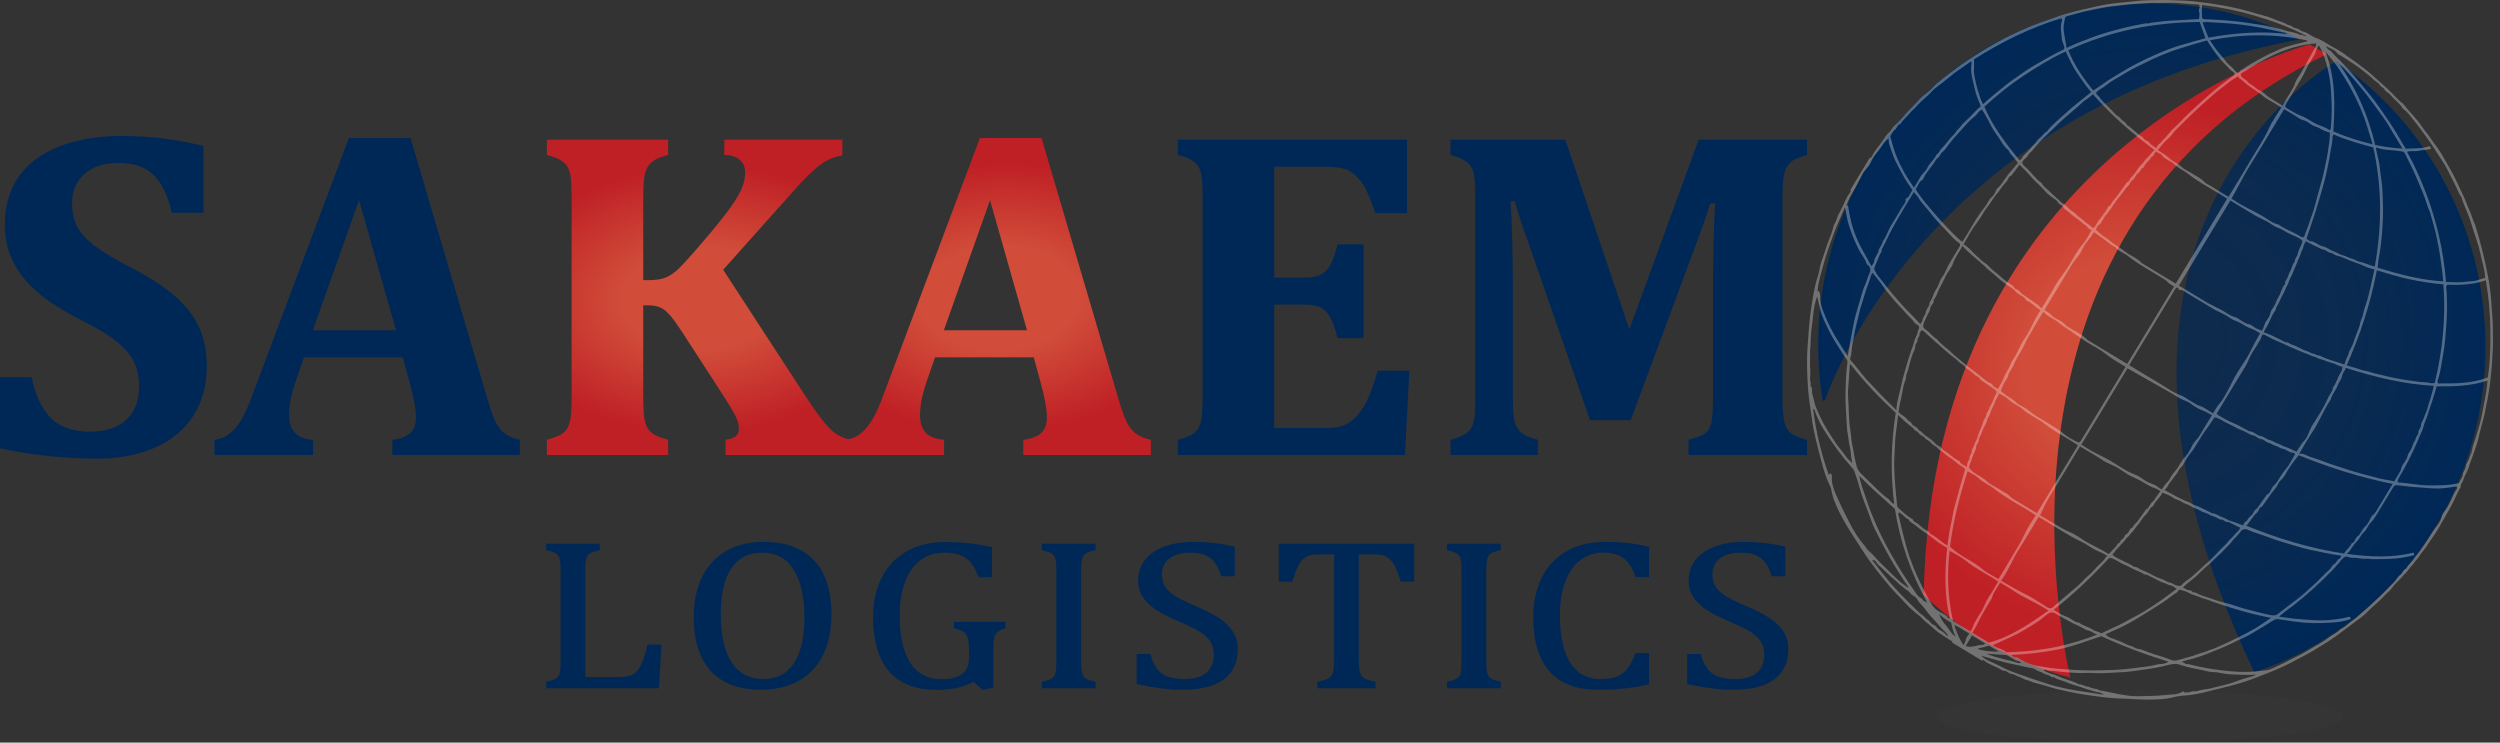 <svg width="101" height="30" viewBox="0 0 101 30" fill="none" xmlns="http://www.w3.org/2000/svg">
<rect x="0" y="0" width="101" height="30" fill="#333333" stroke="none"/>
<path d="M1.279 15.237C1.434 15.977 1.694 16.529 2.058 16.893C2.422 17.257 2.956 17.439 3.659 17.439C4.026 17.439 4.356 17.377 4.649 17.253C4.941 17.128 5.176 16.927 5.353 16.651C5.531 16.374 5.619 16.027 5.619 15.61C5.619 15.224 5.548 14.89 5.405 14.607C5.261 14.323 5.031 14.055 4.714 13.799C4.396 13.544 3.955 13.274 3.388 12.987C2.903 12.745 2.464 12.493 2.072 12.231C1.68 11.97 1.346 11.682 1.069 11.368C0.792 11.054 0.577 10.71 0.425 10.337C0.272 9.963 0.196 9.543 0.196 9.077C0.196 8.311 0.386 7.661 0.765 7.126C1.145 6.591 1.694 6.185 2.413 5.908C3.132 5.631 3.964 5.493 4.91 5.493C5.464 5.493 5.993 5.522 6.497 5.581C7.001 5.641 7.576 5.745 8.224 5.894V8.601H6.945C6.826 8.109 6.675 7.719 6.492 7.429C6.308 7.14 6.08 6.927 5.806 6.79C5.532 6.653 5.187 6.585 4.77 6.585C4.415 6.585 4.098 6.647 3.818 6.771C3.538 6.896 3.317 7.081 3.155 7.327C2.993 7.573 2.912 7.87 2.912 8.218C2.912 8.579 2.982 8.892 3.122 9.156C3.262 9.421 3.497 9.679 3.827 9.931C4.157 10.183 4.636 10.47 5.265 10.794C6.03 11.192 6.632 11.583 7.071 11.965C7.509 12.348 7.833 12.765 8.041 13.216C8.25 13.667 8.354 14.191 8.354 14.789C8.354 15.554 8.177 16.218 7.822 16.781C7.467 17.345 6.951 17.777 6.273 18.079C5.594 18.38 4.81 18.531 3.92 18.531C3.286 18.531 2.624 18.495 1.937 18.424C1.249 18.352 0.604 18.248 0 18.111V15.237H1.279Z" fill="#002857"/>
<path d="M12.639 13.343H15.999L14.505 8.088L12.639 13.343ZM16.27 14.435H12.284L11.976 15.322C11.889 15.57 11.817 15.812 11.761 16.045C11.705 16.278 11.677 16.526 11.677 16.787C11.677 17.397 12.001 17.723 12.648 17.767V18.383H8.662V17.767C8.892 17.742 9.095 17.661 9.269 17.524C9.443 17.387 9.602 17.201 9.745 16.964C9.888 16.728 10.04 16.389 10.202 15.947L14.095 5.578H16.587L19.667 16.031C19.804 16.497 19.919 16.829 20.013 17.025C20.106 17.221 20.227 17.38 20.377 17.501C20.526 17.622 20.734 17.711 21.002 17.767V18.383H15.85V17.767C16.173 17.729 16.413 17.639 16.568 17.496C16.724 17.353 16.802 17.151 16.802 16.89C16.802 16.697 16.78 16.482 16.736 16.245C16.693 16.009 16.621 15.71 16.522 15.35L16.27 14.435Z" fill="#002857"/>
<path d="M32.474 15.9C32.716 16.273 32.92 16.571 33.085 16.791C33.25 17.012 33.394 17.185 33.519 17.309C33.643 17.434 33.766 17.529 33.888 17.594C34.009 17.66 34.169 17.72 34.368 17.776V18.383H29.309V17.767C29.521 17.736 29.664 17.684 29.738 17.613C29.813 17.541 29.851 17.446 29.851 17.328C29.851 17.229 29.837 17.131 29.808 17.034C29.78 16.938 29.713 16.796 29.608 16.61C29.502 16.423 29.287 16.081 28.964 15.583L27.536 13.38C27.361 13.113 27.21 12.904 27.083 12.755C26.955 12.605 26.828 12.498 26.7 12.433C26.573 12.367 26.397 12.335 26.173 12.335H25.986V16.04C25.986 16.258 25.992 16.46 26.005 16.647C26.017 16.834 26.042 16.986 26.079 17.104C26.117 17.222 26.171 17.322 26.243 17.403C26.314 17.484 26.412 17.554 26.537 17.613C26.661 17.672 26.814 17.723 26.994 17.767V18.383H22.094V17.767C22.324 17.705 22.506 17.638 22.64 17.566C22.774 17.495 22.873 17.395 22.938 17.267C23.004 17.14 23.046 16.978 23.064 16.782C23.083 16.586 23.093 16.339 23.093 16.04V7.995C23.093 7.702 23.085 7.457 23.069 7.258C23.053 7.058 23.013 6.897 22.948 6.772C22.883 6.648 22.783 6.547 22.649 6.469C22.515 6.391 22.33 6.321 22.094 6.259V5.643H26.994V6.259C26.733 6.327 26.542 6.402 26.42 6.483C26.299 6.564 26.209 6.66 26.149 6.772C26.09 6.884 26.048 7.027 26.023 7.202C25.999 7.376 25.986 7.64 25.986 7.995V11.318H26.182C26.468 11.318 26.695 11.287 26.864 11.224C27.032 11.162 27.204 11.05 27.382 10.888C27.559 10.726 27.901 10.348 28.408 9.754C28.916 9.16 29.283 8.703 29.51 8.382C29.737 8.062 29.892 7.797 29.977 7.589C30.061 7.38 30.103 7.173 30.103 6.968C30.103 6.75 30.029 6.579 29.883 6.455C29.737 6.33 29.53 6.265 29.262 6.259V5.643H34.032V6.278C33.796 6.321 33.594 6.386 33.425 6.474C33.258 6.561 33.065 6.702 32.847 6.898C32.629 7.094 32.352 7.382 32.016 7.762L29.216 10.898L32.474 15.9Z" fill="url(#paint0_radial)"/>
<path d="M38.131 13.343H41.491L39.998 8.088L38.131 13.343ZM41.762 14.435H37.776L37.468 15.322C37.381 15.57 37.309 15.812 37.253 16.045C37.197 16.278 37.169 16.526 37.169 16.787C37.169 17.397 37.493 17.723 38.14 17.767V18.383H34.154V17.767C34.384 17.742 34.587 17.661 34.761 17.524C34.935 17.387 35.094 17.201 35.237 16.964C35.38 16.728 35.533 16.389 35.694 15.947L39.587 5.578H42.079L45.159 16.031C45.296 16.497 45.411 16.829 45.505 17.025C45.598 17.221 45.719 17.38 45.869 17.501C46.018 17.622 46.227 17.711 46.494 17.767V18.383H41.342V17.767C41.665 17.729 41.905 17.639 42.06 17.496C42.216 17.353 42.294 17.151 42.294 16.89C42.294 16.697 42.272 16.482 42.228 16.245C42.185 16.009 42.113 15.71 42.014 15.35L41.762 14.435Z" fill="url(#paint1_radial)"/>
<path d="M56.846 5.643V8.611H55.567C55.361 8.02 55.187 7.62 55.044 7.412C54.901 7.203 54.73 7.038 54.531 6.917C54.331 6.796 53.992 6.735 53.513 6.735H51.478V11.215H52.71C52.984 11.215 53.199 11.176 53.354 11.098C53.51 11.02 53.639 10.891 53.742 10.711C53.845 10.53 53.943 10.251 54.036 9.871H55.091V13.66H54.036C53.949 13.299 53.852 13.024 53.746 12.834C53.641 12.645 53.515 12.509 53.368 12.428C53.222 12.347 53.003 12.307 52.71 12.307H51.478V17.291H53.504C53.722 17.291 53.905 17.277 54.054 17.249C54.204 17.221 54.338 17.173 54.456 17.104C54.574 17.036 54.688 16.942 54.797 16.824C54.905 16.706 55.002 16.578 55.086 16.442C55.17 16.305 55.259 16.124 55.352 15.9C55.445 15.676 55.548 15.368 55.66 14.976H56.939L56.761 18.383H47.586V17.767C47.816 17.705 47.998 17.638 48.132 17.566C48.266 17.495 48.365 17.395 48.431 17.267C48.496 17.14 48.538 16.978 48.557 16.782C48.575 16.586 48.585 16.339 48.585 16.04V7.995C48.585 7.702 48.577 7.457 48.561 7.258C48.546 7.058 48.505 6.897 48.44 6.772C48.375 6.648 48.275 6.547 48.141 6.469C48.007 6.391 47.822 6.321 47.586 6.259V5.643H56.846Z" fill="#002857"/>
<path d="M73.003 6.259C72.673 6.352 72.449 6.453 72.331 6.562C72.213 6.671 72.131 6.817 72.084 7.001C72.037 7.184 72.014 7.51 72.014 7.976V16.049C72.014 16.429 72.033 16.729 72.07 16.95C72.107 17.171 72.183 17.339 72.299 17.454C72.414 17.569 72.649 17.674 73.003 17.767V18.383H68.215V17.767C68.489 17.692 68.678 17.627 68.784 17.571C68.89 17.515 68.972 17.442 69.032 17.352C69.091 17.261 69.134 17.124 69.162 16.941C69.19 16.757 69.204 16.454 69.204 16.031V11.457C69.204 10.954 69.214 10.359 69.232 9.675C69.251 8.99 69.27 8.505 69.288 8.219H69.092C69.018 8.468 68.938 8.712 68.854 8.952C68.77 9.191 68.613 9.619 68.383 10.235L65.881 16.974H64.238L61.606 9.404C61.451 8.975 61.314 8.549 61.196 8.126H61.028C61.09 9.152 61.121 10.366 61.121 11.765V16.059C61.121 16.519 61.142 16.84 61.186 17.02C61.23 17.201 61.317 17.35 61.447 17.468C61.578 17.587 61.805 17.686 62.129 17.767V18.383H58.601V17.767C58.831 17.705 59.013 17.636 59.147 17.561C59.28 17.487 59.381 17.387 59.45 17.263C59.518 17.138 59.56 16.98 59.576 16.787C59.592 16.594 59.599 16.348 59.599 16.049V7.976C59.599 7.503 59.579 7.18 59.539 7.006C59.498 6.831 59.419 6.688 59.301 6.576C59.182 6.464 58.949 6.358 58.601 6.259V5.643H63.24L65.825 13.306L68.626 5.643H73.003V6.259Z" fill="#002857"/>
<path d="M26.155 26.064C26.089 26.319 26.033 26.512 25.988 26.639C25.944 26.765 25.897 26.871 25.848 26.953C25.8 27.035 25.749 27.102 25.696 27.152C25.644 27.201 25.585 27.241 25.52 27.269C25.454 27.297 25.374 27.319 25.281 27.332C25.186 27.346 25.066 27.353 24.925 27.353H23.646V23.053C23.646 22.853 23.656 22.706 23.675 22.615C23.694 22.528 23.722 22.463 23.758 22.422C23.795 22.38 23.843 22.347 23.9 22.322C23.96 22.296 24.063 22.266 24.207 22.233L24.231 22.227V21.964H22.064V22.227L22.087 22.233C22.238 22.269 22.345 22.301 22.407 22.33C22.465 22.357 22.512 22.394 22.548 22.439C22.583 22.485 22.608 22.55 22.624 22.633C22.64 22.72 22.648 22.861 22.648 23.053V26.715C22.648 26.921 22.638 27.075 22.617 27.174C22.596 27.27 22.555 27.34 22.491 27.391C22.424 27.443 22.289 27.492 22.088 27.536L22.064 27.541V27.805H26.62L26.724 26.041H26.161L26.155 26.064Z" fill="#002857"/>
<path d="M31.75 27.145C31.503 27.336 31.199 27.432 30.844 27.432C30.284 27.432 29.853 27.209 29.562 26.769C29.269 26.325 29.12 25.665 29.12 24.809C29.12 24.432 29.152 24.085 29.217 23.778C29.281 23.473 29.384 23.209 29.523 22.995C29.661 22.782 29.837 22.615 30.046 22.5C30.256 22.384 30.511 22.326 30.804 22.326C31.136 22.326 31.431 22.416 31.681 22.595C31.931 22.774 32.132 23.066 32.278 23.463C32.424 23.863 32.498 24.374 32.498 24.983C32.498 25.482 32.435 25.924 32.31 26.298C32.186 26.668 31.997 26.953 31.75 27.145ZM32.352 22.227C31.944 22.004 31.435 21.891 30.839 21.891C30.279 21.891 29.781 22.011 29.356 22.248C28.931 22.486 28.599 22.837 28.371 23.292C28.143 23.746 28.027 24.296 28.027 24.928C28.027 25.44 28.093 25.886 28.222 26.255C28.351 26.624 28.537 26.932 28.774 27.17C29.012 27.408 29.3 27.586 29.631 27.698C29.961 27.81 30.332 27.867 30.734 27.867C31.303 27.867 31.809 27.752 32.236 27.525C32.665 27.297 33.002 26.949 33.237 26.491C33.472 26.035 33.591 25.467 33.591 24.805C33.591 24.185 33.486 23.651 33.28 23.219C33.073 22.784 32.761 22.451 32.352 22.227Z" fill="#002857"/>
<path d="M38.537 25.385L38.562 25.391C38.74 25.429 38.868 25.479 38.944 25.537C39.018 25.595 39.071 25.678 39.101 25.784C39.132 25.893 39.147 26.076 39.147 26.326V26.579C39.147 26.87 39.055 27.087 38.874 27.226C38.691 27.366 38.403 27.437 38.018 27.437C37.657 27.437 37.349 27.339 37.102 27.145C36.855 26.951 36.666 26.658 36.54 26.273C36.413 25.886 36.349 25.412 36.349 24.865C36.349 24.327 36.425 23.861 36.574 23.482C36.723 23.104 36.934 22.814 37.201 22.621C37.468 22.428 37.783 22.331 38.138 22.331C38.397 22.331 38.613 22.361 38.78 22.42C38.946 22.479 39.091 22.578 39.21 22.716C39.33 22.855 39.436 23.052 39.524 23.3L39.531 23.321H40.08V22.101L40.055 22.095C39.705 22.022 39.383 21.97 39.096 21.94C38.81 21.911 38.508 21.896 38.198 21.896C37.605 21.896 37.082 22.02 36.643 22.266C36.203 22.512 35.86 22.869 35.625 23.327C35.39 23.783 35.272 24.321 35.272 24.924C35.272 25.893 35.489 26.634 35.919 27.127C36.35 27.622 36.999 27.872 37.848 27.872C38.155 27.872 38.432 27.845 38.67 27.791C38.901 27.739 39.126 27.657 39.339 27.549L39.7 27.875L40.13 27.777V26.283C40.13 26.11 40.135 25.975 40.147 25.883C40.158 25.792 40.179 25.715 40.209 25.653C40.238 25.593 40.281 25.543 40.337 25.502C40.394 25.46 40.481 25.423 40.597 25.39L40.62 25.384V25.122H38.537V25.385Z" fill="#002857"/>
<path d="M42.091 22.227L42.115 22.233C42.265 22.269 42.373 22.301 42.434 22.33C42.492 22.357 42.54 22.394 42.575 22.439C42.61 22.485 42.636 22.55 42.651 22.633C42.668 22.72 42.676 22.861 42.676 23.053V26.715C42.676 26.921 42.665 27.075 42.644 27.174C42.624 27.268 42.581 27.341 42.518 27.391C42.452 27.443 42.316 27.492 42.115 27.536L42.091 27.541V27.805H44.264V27.541L44.239 27.536C44.089 27.503 43.98 27.469 43.914 27.436C43.85 27.405 43.802 27.366 43.77 27.32C43.738 27.273 43.715 27.207 43.7 27.125C43.686 27.039 43.678 26.901 43.678 26.715V23.053C43.678 22.861 43.688 22.718 43.705 22.627C43.723 22.54 43.749 22.474 43.784 22.432C43.819 22.389 43.868 22.352 43.928 22.323C43.99 22.294 44.095 22.263 44.239 22.233L44.264 22.227V21.964H42.091V22.227Z" fill="#002857"/>
<path d="M49.245 24.965C49.009 24.809 48.674 24.639 48.247 24.459C47.898 24.314 47.631 24.181 47.453 24.063C47.277 23.948 47.147 23.822 47.064 23.688C46.983 23.555 46.941 23.39 46.941 23.196C46.941 23.015 46.99 22.856 47.085 22.726C47.181 22.594 47.314 22.494 47.479 22.429C47.646 22.363 47.839 22.33 48.05 22.33C48.296 22.33 48.498 22.357 48.65 22.411C48.801 22.464 48.934 22.558 49.047 22.691C49.16 22.826 49.256 23.017 49.331 23.26L49.338 23.282H49.887V22.083L49.862 22.078C49.5 21.999 49.193 21.948 48.951 21.925C48.709 21.902 48.458 21.891 48.206 21.891C47.767 21.891 47.372 21.956 47.032 22.083C46.689 22.212 46.425 22.397 46.248 22.633C46.069 22.871 45.979 23.154 45.979 23.476C45.979 23.698 46.037 23.905 46.151 24.093C46.264 24.279 46.438 24.454 46.667 24.613C46.895 24.77 47.208 24.932 47.598 25.096C47.998 25.264 48.3 25.413 48.494 25.538C48.685 25.662 48.825 25.795 48.909 25.934C48.992 26.073 49.034 26.247 49.034 26.452C49.034 26.771 48.933 27.016 48.733 27.181C48.532 27.348 48.236 27.432 47.855 27.432C47.577 27.432 47.347 27.398 47.172 27.331C46.998 27.264 46.854 27.16 46.745 27.021C46.635 26.881 46.545 26.687 46.48 26.444L46.474 26.421H45.919V27.637L45.943 27.642C46.625 27.791 47.237 27.867 47.76 27.867C48.084 27.867 48.387 27.838 48.66 27.78C48.934 27.721 49.173 27.626 49.37 27.496C49.569 27.365 49.726 27.193 49.838 26.985C49.95 26.777 50.007 26.519 50.007 26.219C50.007 25.949 49.939 25.709 49.804 25.505C49.671 25.304 49.483 25.122 49.245 24.965Z" fill="#002857"/>
<path d="M58.458 22.227L58.482 22.233C58.632 22.269 58.74 22.301 58.801 22.33C58.859 22.357 58.907 22.394 58.942 22.439C58.977 22.485 59.003 22.55 59.019 22.633C59.035 22.72 59.043 22.861 59.043 23.053V26.715C59.043 26.921 59.032 27.075 59.011 27.174C58.991 27.27 58.95 27.34 58.885 27.391C58.819 27.443 58.684 27.492 58.483 27.536L58.458 27.541V27.805H60.631V27.541L60.606 27.536C60.456 27.503 60.347 27.469 60.281 27.436C60.218 27.405 60.169 27.366 60.138 27.32C60.105 27.273 60.082 27.207 60.068 27.125C60.053 27.04 60.046 26.902 60.046 26.715V23.053C60.046 22.861 60.055 22.718 60.072 22.627C60.09 22.54 60.116 22.474 60.151 22.432C60.186 22.389 60.235 22.353 60.295 22.323C60.358 22.294 60.462 22.263 60.606 22.233L60.631 22.227V21.964H58.458V22.227Z" fill="#002857"/>
<path d="M51.662 23.499H52.212L52.218 23.477C52.281 23.254 52.348 23.067 52.419 22.921C52.489 22.777 52.566 22.664 52.65 22.587C52.732 22.511 52.822 22.46 52.919 22.436C53.017 22.411 53.145 22.398 53.299 22.398H53.898V26.702C53.898 26.869 53.889 26.996 53.871 27.081C53.853 27.165 53.829 27.231 53.8 27.279C53.77 27.325 53.733 27.364 53.689 27.394C53.643 27.425 53.583 27.451 53.51 27.473C53.435 27.495 53.347 27.516 53.248 27.535L53.222 27.54V27.805H55.57V27.54L55.545 27.535C55.384 27.505 55.265 27.474 55.191 27.442C55.12 27.412 55.062 27.37 55.021 27.316C54.979 27.262 54.947 27.188 54.927 27.094C54.906 26.998 54.895 26.866 54.895 26.702V22.398H55.499C55.678 22.398 55.813 22.414 55.901 22.443C55.989 22.473 56.072 22.523 56.148 22.593C56.225 22.664 56.299 22.769 56.369 22.906C56.439 23.046 56.512 23.238 56.584 23.477L56.591 23.499H57.135V21.964H51.662V23.499Z" fill="#002857"/>
<path d="M65.714 21.931C65.457 21.904 65.174 21.891 64.871 21.891C64.262 21.891 63.73 22.017 63.29 22.267C62.85 22.518 62.512 22.877 62.285 23.335C62.059 23.791 61.944 24.33 61.944 24.936C61.944 25.902 62.166 26.64 62.602 27.129C63.04 27.619 63.694 27.867 64.546 27.867C64.938 27.867 65.304 27.849 65.632 27.814C65.96 27.779 66.285 27.725 66.598 27.655L66.622 27.649V26.383H66.075L66.067 26.402C65.962 26.677 65.85 26.888 65.734 27.029C65.62 27.168 65.477 27.271 65.31 27.335C65.141 27.4 64.919 27.432 64.651 27.432C64.3 27.432 64 27.334 63.76 27.141C63.52 26.947 63.334 26.654 63.21 26.271C63.085 25.885 63.022 25.412 63.022 24.864C63.022 24.32 63.099 23.851 63.25 23.468C63.4 23.087 63.609 22.799 63.871 22.61C64.133 22.421 64.436 22.326 64.771 22.326C64.996 22.326 65.191 22.356 65.35 22.417C65.508 22.477 65.648 22.578 65.767 22.719C65.888 22.861 65.988 23.054 66.067 23.295L66.073 23.316H66.622V22.087L66.598 22.082C66.268 22.009 65.971 21.958 65.714 21.931Z" fill="#002857"/>
<path d="M72.044 25.505C71.911 25.304 71.723 25.122 71.486 24.965C71.25 24.809 70.914 24.639 70.488 24.459C70.138 24.314 69.871 24.181 69.693 24.063C69.517 23.948 69.387 23.822 69.305 23.688C69.223 23.555 69.182 23.39 69.182 23.196C69.182 23.015 69.23 22.856 69.326 22.726C69.422 22.594 69.554 22.494 69.719 22.429C69.887 22.363 70.079 22.33 70.291 22.33C70.536 22.33 70.738 22.357 70.89 22.411C71.041 22.464 71.174 22.558 71.287 22.691C71.4 22.826 71.496 23.017 71.571 23.26L71.578 23.282H72.127V22.083L72.103 22.078C71.74 21.999 71.433 21.948 71.191 21.925C70.949 21.902 70.698 21.891 70.446 21.891C70.007 21.891 69.612 21.956 69.272 22.083C68.93 22.212 68.666 22.397 68.488 22.633C68.31 22.871 68.219 23.154 68.219 23.476C68.219 23.698 68.277 23.905 68.391 24.093C68.505 24.279 68.678 24.454 68.908 24.613C69.135 24.77 69.448 24.932 69.838 25.096C70.239 25.264 70.54 25.413 70.734 25.538C70.925 25.662 71.065 25.795 71.149 25.934C71.232 26.073 71.275 26.247 71.275 26.452C71.275 26.771 71.173 27.016 70.974 27.181C70.772 27.348 70.476 27.432 70.096 27.432C69.817 27.432 69.587 27.398 69.412 27.331C69.238 27.264 69.094 27.16 68.985 27.021C68.875 26.881 68.786 26.687 68.72 26.444L68.714 26.421H68.159V27.637L68.184 27.642C68.866 27.791 69.477 27.867 70.001 27.867C70.325 27.867 70.627 27.838 70.9 27.78C71.174 27.721 71.413 27.626 71.611 27.496C71.809 27.365 71.966 27.193 72.078 26.985C72.19 26.777 72.247 26.519 72.247 26.219C72.247 25.949 72.179 25.709 72.044 25.505Z" fill="#002857"/>
<path d="M86.225 0.158C78.792 0.539 73.083 7.034 73.474 14.665C73.501 15.195 73.558 15.716 73.641 16.227L73.747 16.131C73.747 16.131 77.589 4.418 92.913 1.592C91.097 0.662 89.055 0.141 86.907 0.141C86.681 0.141 86.454 0.146 86.225 0.158ZM91.072 27.156C96.751 25.296 100.721 19.691 100.393 13.286C100.16 8.743 97.818 4.822 94.392 2.473C94.371 2.484 82.424 9.055 91.072 27.156Z" fill="url(#paint2_radial)"/>
<g opacity="0.56">
<g opacity="0.56">
<g opacity="0.56">
<g opacity="0.56">
<g opacity="0.56">
<g opacity="0.56">
<path opacity="0.56" d="M94.63 28.944C94.63 29.527 90.959 30 86.43 30C81.902 30 78.231 29.527 78.231 28.944C78.231 28.361 81.902 27.888 86.43 27.888C90.959 27.888 94.63 28.361 94.63 28.944Z" fill="#BABABB"/>
</g>
</g>
</g>
</g>
</g>
</g>
<path d="M77.719 24.035C79.366 25.624 81.397 26.79 83.642 27.375C83.239 25.63 79.818 9.031 93.989 2.197C93.768 2.056 93.543 1.922 93.314 1.794C93.314 1.794 78.053 5.743 77.719 24.035Z" fill="url(#paint3_radial)"/>
<path opacity="0.31" d="M80.361 26.087C80.214 26.124 80.073 26.16 79.931 26.196C79.924 26.198 79.913 26.198 79.911 26.203C79.909 26.208 79.914 26.216 79.915 26.223C80.034 26.283 80.547 26.344 80.748 26.321C80.621 26.244 80.498 26.169 80.361 26.087ZM78.347 24.812C78.402 25.006 78.52 25.154 78.639 25.296C78.759 25.44 78.838 25.628 79.018 25.718C78.899 25.548 78.874 25.346 78.825 25.153C78.737 25.101 78.647 25.052 78.564 24.993C78.487 24.939 78.419 24.873 78.347 24.812ZM81.657 26.785C81.608 26.742 81.594 26.719 81.578 26.717C81.42 26.701 81.308 26.595 81.177 26.525C81.134 26.502 81.09 26.468 81.043 26.464C80.781 26.442 80.517 26.427 80.253 26.409C80.669 26.589 81.117 26.65 81.542 26.786C81.567 26.794 81.597 26.786 81.657 26.785ZM79.413 26.097C79.658 26.192 79.871 26.045 80.092 26.056C80.124 26.057 80.157 26.022 80.203 25.997C80.013 25.881 79.842 25.778 79.669 25.674C79.586 25.811 79.507 25.942 79.413 26.097ZM79.558 25.597C79.445 25.529 79.353 25.469 79.257 25.416C79.167 25.367 79.088 25.29 78.953 25.261C79.014 25.424 79.057 25.561 79.116 25.691C79.174 25.819 79.248 25.939 79.319 26.067C79.366 25.995 79.408 25.931 79.42 25.837C79.43 25.758 79.504 25.686 79.558 25.597ZM75.666 22.616C75.659 22.625 75.652 22.634 75.645 22.643C75.863 22.918 76.076 23.198 76.301 23.468C76.475 23.677 76.663 23.875 76.851 24.073C77.017 24.246 77.192 24.409 77.36 24.579C77.419 24.637 77.484 24.693 77.54 24.751C77.611 24.824 77.713 24.862 77.763 24.937C77.816 25.017 77.906 25.035 77.953 25.1C78.005 25.174 78.067 25.231 78.145 25.259C78.233 25.292 78.255 25.386 78.329 25.428C78.44 25.492 78.555 25.549 78.631 25.66C78.639 25.673 78.668 25.672 78.706 25.684C78.663 25.625 78.638 25.575 78.599 25.54C78.404 25.369 78.253 25.155 78.071 24.971C77.922 24.82 77.808 24.643 77.67 24.484C77.59 24.392 77.501 24.303 77.445 24.197C77.38 24.076 77.235 24.067 77.162 23.949C77.109 23.863 76.988 23.817 76.904 23.739C76.823 23.665 76.724 23.606 76.647 23.523C76.549 23.416 76.428 23.336 76.325 23.233C76.238 23.146 76.144 23.063 76.055 22.976C75.963 22.885 75.849 22.817 75.787 22.694C75.769 22.657 75.708 22.642 75.666 22.616ZM89.22 1.521C90.292 1.329 91.348 1.244 92.414 1.375C92.38 1.349 92.345 1.328 92.307 1.321C91.981 1.26 91.658 1.182 91.332 1.12C91.053 1.066 90.771 1.02 90.49 0.988C90.039 0.936 89.583 0.919 89.129 0.889C89.085 0.887 89.04 0.902 88.98 0.912C89.065 1.126 89.141 1.32 89.22 1.521ZM80.039 26.492C80.234 26.69 80.494 26.748 80.719 26.869C80.941 26.988 81.171 27.1 81.409 27.18C81.643 27.259 81.874 27.349 82.108 27.426C82.336 27.502 82.567 27.577 82.795 27.65C83.025 27.724 83.267 27.776 83.506 27.827C83.744 27.878 83.985 27.914 84.226 27.952C84.466 27.991 84.707 28.024 85 28.068C84.921 28.02 84.889 27.986 84.853 27.981C84.656 27.954 84.469 27.889 84.28 27.832C84.135 27.789 83.994 27.729 83.85 27.692C83.661 27.643 83.489 27.556 83.306 27.498C83.193 27.463 83.075 27.433 82.978 27.358C82.893 27.391 82.848 27.313 82.784 27.289C82.713 27.262 82.633 27.25 82.572 27.208C82.47 27.14 82.342 27.128 82.247 27.061C82.135 26.983 82.011 26.985 81.891 26.956C81.495 26.861 81.092 26.796 80.701 26.679C80.485 26.614 80.268 26.556 80.039 26.492ZM88.96 0.2C88.959 0.347 88.95 0.498 88.959 0.647C88.966 0.765 88.976 0.767 89.107 0.777C89.236 0.787 89.366 0.79 89.495 0.797C89.99 0.824 90.483 0.867 90.972 0.949C91.199 0.987 91.43 1.011 91.653 1.064C91.865 1.114 92.079 1.149 92.287 1.223C92.499 1.297 92.736 1.295 92.934 1.418C93.011 1.366 93.061 1.479 93.186 1.455C92.49 1.089 91.797 0.841 91.092 0.632C90.403 0.429 89.697 0.287 88.96 0.2ZM97.06 6.002C96.913 5.759 96.791 5.555 96.667 5.352C96.547 5.155 96.437 4.95 96.299 4.766C96.158 4.576 96.027 4.378 95.881 4.191C95.736 4.005 95.605 3.805 95.45 3.627C95.299 3.453 95.159 3.268 95.002 3.101C94.841 2.931 94.701 2.738 94.512 2.594C95.202 3.59 95.682 4.679 95.956 5.857C96.315 5.929 96.667 5.981 97.06 6.002ZM95.856 5.831C95.702 5.34 95.574 4.87 95.384 4.423C95.204 3.999 94.996 3.589 94.755 3.196C94.516 2.804 94.259 2.428 93.945 2.094C94.361 3.128 94.332 4.21 94.267 5.31C94.772 5.531 95.294 5.694 95.856 5.831ZM89.278 1.628C89.41 1.82 89.522 1.996 89.661 2.156C89.758 2.267 89.856 2.38 89.943 2.501C90.032 2.625 90.172 2.696 90.261 2.821C90.291 2.864 90.34 2.899 90.378 2.934C90.419 2.972 90.477 2.882 90.524 2.841C90.554 2.814 90.597 2.803 90.631 2.779C90.844 2.626 91.075 2.505 91.302 2.377C91.563 2.23 91.834 2.103 92.108 1.987C92.438 1.847 92.791 1.781 93.135 1.689C93.162 1.682 93.207 1.695 93.221 1.637C91.914 1.353 90.608 1.364 89.278 1.628ZM75.113 19.221C75.147 19.381 75.183 19.539 75.237 19.695C75.312 19.91 75.386 20.126 75.458 20.342C75.554 20.629 75.669 20.907 75.791 21.183C75.975 21.599 76.178 22.005 76.404 22.398C76.693 22.897 76.996 23.389 77.331 23.858C77.413 23.972 77.478 24.114 77.627 24.17C77.644 24.176 77.661 24.196 77.668 24.214C77.702 24.301 77.788 24.302 77.858 24.34C77.195 23.151 76.764 21.885 76.554 20.562C76.055 20.115 75.567 19.692 75.113 19.221ZM84.732 25.635C84.589 25.604 84.516 25.502 84.374 25.476C84.221 25.447 84.091 25.327 83.937 25.265C83.665 25.155 83.415 24.995 83.156 24.855C83.118 24.834 83.081 24.81 83.044 24.787C82.929 24.714 82.818 24.735 82.716 24.811C82.594 24.901 82.486 25.01 82.361 25.091C82.003 25.325 81.64 25.552 81.251 25.731C81.008 25.843 80.763 25.951 80.509 26.065C80.681 26.193 80.895 26.21 81.05 26.343C81.059 26.351 81.076 26.354 81.089 26.353C81.193 26.349 81.296 26.347 81.4 26.339C81.664 26.317 81.928 26.312 82.194 26.275C82.525 26.228 82.857 26.192 83.184 26.113C83.698 25.988 84.206 25.844 84.732 25.635ZM93.683 1.837C93.634 1.918 93.599 1.965 93.575 2.017C93.553 2.067 93.553 2.128 93.527 2.175C93.436 2.336 93.332 2.49 93.242 2.653C93.155 2.81 93.089 2.979 92.998 3.134C92.792 3.486 92.577 3.832 92.367 4.182C92.302 4.288 92.31 4.329 92.418 4.389C92.599 4.488 92.766 4.606 92.965 4.68C93.197 4.766 93.395 4.928 93.627 5.03C93.794 5.103 93.974 5.15 94.123 5.264C94.143 5.23 94.163 5.212 94.165 5.193C94.195 4.836 94.212 4.478 94.197 4.12C94.183 3.798 94.167 3.473 94.114 3.156C94.056 2.812 93.971 2.471 93.845 2.145C93.809 2.05 93.751 1.964 93.683 1.837ZM93.573 1.753C92.413 1.834 91.448 2.38 90.522 2.985C90.537 3.172 90.718 3.181 90.803 3.297C90.88 3.404 91.032 3.45 91.136 3.554C91.236 3.654 91.4 3.691 91.5 3.791C91.603 3.896 91.723 3.965 91.842 4.041C91.963 4.118 92.087 4.19 92.212 4.266C92.234 4.231 92.246 4.213 92.256 4.194C92.409 3.903 92.625 3.65 92.733 3.331C92.779 3.194 92.885 3.078 92.958 2.949C93.159 2.592 93.358 2.234 93.555 1.875C93.573 1.841 93.567 1.794 93.573 1.753ZM80.805 23.536C80.754 23.621 80.712 23.69 80.67 23.759C80.624 23.836 80.572 23.91 80.533 23.989C80.499 24.058 80.487 24.138 80.45 24.204C80.339 24.398 80.216 24.584 80.107 24.778C79.997 24.974 79.899 25.177 79.794 25.375C79.76 25.439 79.719 25.499 79.681 25.562C79.912 25.702 80.129 25.833 80.347 25.965C81.244 25.723 81.992 25.205 82.76 24.667C82.697 24.629 82.654 24.605 82.613 24.578C82.212 24.318 81.76 24.149 81.365 23.878C81.19 23.758 81.003 23.656 80.805 23.536ZM78.762 22.248C78.654 23.226 78.691 24.17 78.902 25.086C79.144 25.233 79.374 25.372 79.598 25.507C79.695 25.42 79.701 25.298 79.752 25.198C79.844 25.02 79.956 24.853 80.061 24.682C80.166 24.508 80.216 24.308 80.334 24.138C80.476 23.933 80.596 23.711 80.727 23.495C80.698 23.475 80.681 23.462 80.663 23.451C80.255 23.176 79.804 22.972 79.421 22.654C79.227 22.493 78.989 22.385 78.762 22.248ZM78.665 22.138C78.467 22.01 78.27 21.898 78.095 21.747C77.912 21.589 77.687 21.481 77.505 21.322C77.403 21.233 77.296 21.155 77.183 21.084C77.171 21.076 77.148 21.07 77.147 21.061C77.139 20.967 77.048 20.965 76.997 20.919C76.94 20.868 76.887 20.814 76.828 20.766C76.797 20.74 76.759 20.723 76.714 20.696C76.703 20.737 76.689 20.759 76.693 20.776C76.822 21.324 76.943 21.873 77.112 22.41C77.114 22.417 77.115 22.425 77.117 22.432C77.225 22.706 77.322 22.984 77.444 23.252C77.625 23.651 77.823 24.043 78.045 24.421C78.118 24.545 78.215 24.637 78.341 24.709C78.476 24.785 78.63 24.84 78.718 24.983C78.72 24.986 78.743 24.976 78.773 24.967C78.546 24.036 78.567 23.088 78.665 22.138ZM84.892 25.703C84.302 25.895 83.728 26.128 83.115 26.244C82.51 26.358 81.904 26.437 81.237 26.457C81.322 26.508 81.366 26.558 81.404 26.553C81.504 26.542 81.562 26.612 81.637 26.647C81.745 26.697 81.841 26.764 81.96 26.803C82.077 26.842 82.191 26.886 82.316 26.903C82.564 26.936 82.81 26.991 83.059 27.012C83.54 27.052 84.022 27.087 84.507 27.086C84.803 27.085 85.098 27.076 85.393 27.066C85.658 27.056 85.922 27.031 86.185 26.996C86.524 26.952 86.865 26.926 87.197 26.835C87.224 26.828 87.252 26.831 87.28 26.829C87.392 26.821 87.504 26.808 87.608 26.732C86.677 26.447 85.783 26.11 84.892 25.703ZM77.078 23.739C77.086 23.729 77.093 23.718 77.1 23.708C77.019 23.591 76.931 23.479 76.856 23.358C76.679 23.075 76.498 22.795 76.336 22.503C76.179 22.222 76.028 21.937 75.882 21.651C75.779 21.447 75.672 21.243 75.598 21.027C75.507 20.759 75.401 20.495 75.299 20.232C75.162 19.884 75.088 19.519 74.962 19.169C74.905 19.009 74.92 19.004 74.78 18.848C74.436 18.462 74.08 17.981 73.78 17.514C73.585 17.21 73.411 16.898 73.305 16.549C73.302 16.537 73.27 16.533 73.249 16.524C73.365 17.438 73.574 18.321 73.879 19.178C73.901 19.164 73.928 19.146 73.97 19.12C73.985 19.167 74.012 19.207 74.008 19.245C73.993 19.389 74.019 19.534 74.055 19.664C74.115 19.877 74.22 20.078 74.309 20.282C74.427 20.555 74.572 20.813 74.7 21.079C74.871 21.434 75.081 21.756 75.335 22.052C75.388 22.114 75.425 22.192 75.486 22.243C75.644 22.377 75.771 22.54 75.917 22.685C76.077 22.844 76.24 23 76.398 23.161C76.49 23.254 76.59 23.337 76.683 23.43C76.801 23.547 76.945 23.637 77.078 23.739ZM83.492 1.939C83.644 1.869 83.775 1.798 83.913 1.746C84.299 1.599 84.683 1.44 85.078 1.324C85.597 1.172 86.124 1.04 86.657 0.949C86.672 0.946 86.689 0.935 86.7 0.939C86.774 0.974 86.84 0.926 86.909 0.917C86.986 0.908 87.063 0.901 87.14 0.891C87.341 0.864 87.542 0.839 87.746 0.831C88.109 0.817 88.473 0.79 88.842 0.768C88.846 0.674 88.879 0.565 88.845 0.485C88.8 0.379 88.925 0.272 88.831 0.182C88.388 0.17 87.957 0.095 87.518 0.115C87.306 0.125 87.093 0.114 86.88 0.118C86.685 0.123 86.49 0.15 86.297 0.158C85.967 0.172 85.643 0.227 85.316 0.26C85.053 0.285 84.794 0.351 84.534 0.398C84.187 0.46 83.847 0.565 83.505 0.655C83.475 0.663 83.435 0.695 83.429 0.722C83.395 0.89 83.352 1.06 83.373 1.232C83.401 1.461 83.449 1.688 83.492 1.939ZM83.286 0.736C82.028 1.112 80.866 1.696 79.75 2.396C79.75 2.519 79.758 2.651 79.748 2.782C79.736 2.926 79.766 3.066 79.792 3.201C79.839 3.449 79.919 3.691 79.993 3.933C80.022 4.025 80.07 4.11 80.115 4.212C80.196 4.138 80.267 4.074 80.338 4.009C80.48 3.88 80.635 3.766 80.781 3.642C81.096 3.376 81.432 3.14 81.769 2.907C81.96 2.775 82.164 2.657 82.367 2.541C82.685 2.359 83 2.174 83.332 2.02C83.406 1.986 83.418 1.954 83.39 1.861C83.365 1.78 83.325 1.704 83.304 1.622C83.289 1.562 83.299 1.496 83.289 1.434C83.257 1.234 83.236 1.034 83.304 0.834C83.312 0.811 83.294 0.778 83.286 0.736ZM91.134 27.254C90.852 27.281 90.579 27.259 90.308 27.251C90.091 27.244 89.875 27.23 89.661 27.179C89.531 27.148 89.391 27.159 89.257 27.137C89.117 27.114 88.98 27.07 88.84 27.044C88.599 27.002 88.36 26.949 88.127 26.874C88.05 26.849 87.969 26.823 87.889 26.823C87.791 26.823 87.69 26.839 87.595 26.864C87.266 26.951 86.935 27.012 86.598 27.054C86.339 27.087 86.082 27.136 85.821 27.15C85.443 27.171 85.065 27.202 84.685 27.194C84.555 27.191 84.424 27.179 84.295 27.186C84.02 27.201 83.746 27.181 83.476 27.159C83.309 27.145 83.139 27.13 82.971 27.104C82.864 27.087 82.751 27.114 82.648 27.057C82.629 27.046 82.591 27.069 82.551 27.08C82.658 27.131 82.74 27.189 82.832 27.209C83.05 27.257 83.243 27.367 83.451 27.44C83.627 27.502 83.816 27.539 83.975 27.645C84.125 27.632 84.242 27.753 84.392 27.741C84.516 27.842 84.694 27.794 84.82 27.891C85.215 27.953 85.601 28.06 85.999 28.107C86.279 28.141 86.56 28.123 86.84 28.118C87.062 28.113 87.284 28.102 87.504 28.077C87.733 28.051 87.972 28.076 88.181 27.941C88.195 27.933 88.233 27.939 88.233 27.94C88.236 27.999 88.272 27.978 88.306 27.974C88.347 27.969 88.389 27.979 88.429 27.972C88.494 27.961 88.56 27.922 88.622 27.928C88.749 27.941 88.862 27.886 88.981 27.866C89.108 27.844 89.237 27.833 89.361 27.799C89.698 27.706 90.043 27.648 90.371 27.516C90.593 27.427 90.828 27.375 91.056 27.304C91.085 27.295 91.108 27.271 91.134 27.254ZM73.413 11.969C73.318 12.242 73.27 12.509 73.247 12.783C73.229 13.001 73.186 13.217 73.167 13.435C73.151 13.613 73.153 13.793 73.145 13.972C73.142 14.033 73.124 14.095 73.126 14.155C73.136 14.412 73.111 14.669 73.133 14.925C73.143 15.034 73.14 15.147 73.126 15.256C73.112 15.37 73.18 15.476 73.144 15.59C73.246 15.677 73.183 15.805 73.216 15.91C73.282 16.124 73.308 16.352 73.407 16.555C73.502 16.753 73.582 16.959 73.694 17.151C73.818 17.362 73.943 17.572 74.081 17.774C74.13 17.847 74.177 17.923 74.23 17.992C74.366 18.17 74.511 18.34 74.64 18.523C74.672 18.568 74.713 18.587 74.747 18.62C74.778 18.651 74.801 18.687 74.828 18.721C74.828 18.616 74.791 18.525 74.787 18.433C74.776 18.187 74.7 17.954 74.676 17.711C74.663 17.583 74.629 17.457 74.62 17.329C74.599 17.036 74.587 16.743 74.57 16.45C74.549 16.084 74.56 15.717 74.574 15.35C74.582 15.124 74.607 14.899 74.633 14.674C74.641 14.607 74.642 14.56 74.594 14.503C74.516 14.411 74.456 14.302 74.39 14.2C74.214 13.924 74.033 13.652 73.89 13.356C73.757 13.079 73.613 12.807 73.537 12.505C73.493 12.328 73.454 12.148 73.413 11.969ZM74.536 8.367C74.379 8.751 74.204 9.11 74.066 9.486C73.926 9.865 73.787 10.245 73.684 10.634C73.585 11.009 73.452 11.378 73.427 11.77C73.452 11.766 73.471 11.764 73.489 11.761C73.505 11.832 73.536 11.897 73.534 11.961C73.522 12.26 73.64 12.529 73.745 12.791C73.91 13.203 74.132 13.591 74.376 13.963C74.466 14.099 74.553 14.237 74.649 14.387C74.713 14.027 74.768 13.688 74.833 13.352C74.881 13.103 74.929 12.852 75.003 12.61C75.067 12.405 75.115 12.196 75.184 11.993C75.23 11.855 75.257 11.708 75.32 11.578C75.403 11.405 75.442 11.218 75.526 11.045C75.576 10.942 75.587 10.8 75.462 10.709C75.446 10.697 75.422 10.685 75.418 10.668C75.353 10.444 75.191 10.277 75.091 10.074C74.929 9.747 74.788 9.412 74.684 9.063C74.62 8.844 74.587 8.614 74.536 8.367ZM74.763 14.716C74.744 14.734 74.734 14.738 74.734 14.743C74.71 15.079 74.684 15.414 74.662 15.75C74.656 15.84 74.655 15.931 74.662 16.02C74.698 16.474 74.678 16.933 74.756 17.385C74.787 17.565 74.786 17.752 74.825 17.934C74.866 18.124 74.895 18.318 74.932 18.509C74.947 18.589 74.973 18.666 74.986 18.746C75.01 18.89 75.071 19.011 75.17 19.117C75.221 19.172 75.275 19.228 75.328 19.276C75.603 19.527 75.852 19.805 76.139 20.044C76.214 20.106 76.308 20.156 76.361 20.23C76.406 20.296 76.452 20.329 76.527 20.362C76.37 19.12 76.394 17.892 76.589 16.681C75.926 16.068 75.313 15.43 74.763 14.716ZM75.607 10.757C75.652 10.682 75.712 10.627 75.715 10.569C75.727 10.397 75.868 10.285 75.9 10.119C75.924 9.992 76.053 9.892 76.064 9.748C76.219 9.551 76.279 9.303 76.409 9.092C76.552 8.858 76.7 8.625 76.833 8.385C76.892 8.28 77.007 8.198 76.987 8.055C76.985 8.045 76.999 8.025 77.01 8.021C77.156 7.959 77.161 7.795 77.258 7.698C77.24 7.659 77.228 7.625 77.209 7.597C77.131 7.478 77.042 7.365 76.972 7.242C76.839 7.01 76.71 6.776 76.592 6.537C76.484 6.316 76.411 6.078 76.332 5.845C76.304 5.764 76.307 5.673 76.296 5.586C76.222 5.665 76.146 5.73 76.09 5.809C76.002 5.932 75.925 6.059 75.823 6.174C75.711 6.299 75.629 6.456 75.555 6.61C75.478 6.771 75.326 6.87 75.246 7.027C75.145 7.228 75.042 7.427 74.935 7.625C74.875 7.736 74.799 7.838 74.742 7.951C74.684 8.064 74.642 8.184 74.59 8.308C74.617 8.303 74.636 8.3 74.661 8.296C74.719 8.738 74.82 9.167 74.992 9.582C75.158 9.985 75.388 10.351 75.607 10.757ZM88.867 0.887C87.967 0.899 87.069 0.978 86.177 1.165C85.271 1.355 84.4 1.643 83.558 2.029C83.801 2.639 84.158 3.152 84.565 3.657C84.84 3.491 85.097 3.283 85.379 3.115C85.662 2.946 85.942 2.771 86.234 2.617C86.529 2.461 86.832 2.318 87.138 2.185C87.451 2.049 87.769 1.924 88.095 1.827C88.429 1.728 88.766 1.638 89.102 1.544C89.021 1.316 88.945 1.104 88.867 0.887ZM100.505 15.252C100.614 14.589 100.615 13.947 100.61 13.308C100.606 12.645 100.537 11.985 100.429 11.323C99.923 11.5 99.397 11.526 98.868 11.501C98.791 11.592 98.841 11.696 98.844 11.789C98.862 12.232 98.868 12.675 98.832 13.117C98.802 13.5 98.779 13.885 98.714 14.263C98.65 14.641 98.601 15.024 98.476 15.392C98.467 15.418 98.493 15.457 98.503 15.491C99.188 15.494 99.859 15.496 100.505 15.252ZM85.224 22.532C84.525 23.28 83.79 23.996 82.967 24.636C82.996 24.654 83.02 24.668 83.044 24.683C83.126 24.732 83.204 24.787 83.289 24.829C83.376 24.873 83.47 24.901 83.558 24.943C83.706 25.012 83.822 25.145 83.998 25.156C84.16 25.293 84.382 25.316 84.548 25.441C84.644 25.512 84.765 25.505 84.86 25.57C84.878 25.583 84.917 25.577 84.941 25.566C85.074 25.505 85.203 25.436 85.337 25.378C85.529 25.295 85.716 25.205 85.898 25.1C86.131 24.965 86.377 24.852 86.608 24.713C86.871 24.553 87.126 24.378 87.38 24.202C87.568 24.072 87.748 23.93 87.94 23.788C87.852 23.734 87.781 23.662 87.701 23.651C87.625 23.642 87.57 23.606 87.507 23.579C87.437 23.548 87.362 23.532 87.294 23.499C87.12 23.416 86.95 23.327 86.778 23.241C86.766 23.234 86.752 23.218 86.741 23.219C86.637 23.234 86.571 23.157 86.489 23.119C86.407 23.081 86.319 23.055 86.238 23.017C86.104 22.953 85.982 22.872 85.839 22.818C85.635 22.74 85.466 22.578 85.224 22.532ZM77.323 7.582C77.417 7.428 77.503 7.299 77.575 7.163C77.65 7.021 77.792 6.934 77.861 6.785C77.952 6.586 78.147 6.455 78.232 6.25C78.34 6.191 78.366 6.06 78.448 5.988C78.624 5.833 78.73 5.62 78.907 5.467C78.996 5.389 79.046 5.265 79.137 5.189C79.212 5.127 79.249 5.041 79.316 4.982C79.494 4.825 79.658 4.657 79.817 4.483C79.876 4.418 79.948 4.365 80.016 4.306C80.008 4.274 80.005 4.236 79.99 4.203C79.9 4.001 79.826 3.794 79.778 3.577C79.751 3.454 79.721 3.333 79.691 3.211C79.638 2.991 79.612 2.769 79.654 2.541C79.657 2.525 79.642 2.506 79.632 2.479C79.459 2.6 79.293 2.717 79.126 2.832C78.856 3.019 78.616 3.247 78.347 3.436C78.23 3.519 78.117 3.614 78.022 3.721C77.85 3.913 77.635 4.057 77.467 4.253C77.354 4.385 77.217 4.493 77.106 4.629C76.999 4.759 76.862 4.863 76.775 5.011C76.643 5.025 76.658 5.178 76.558 5.238C76.474 5.289 76.431 5.411 76.365 5.51C76.438 5.753 76.497 6.001 76.587 6.237C76.678 6.476 76.793 6.706 76.913 6.931C77.027 7.146 77.171 7.345 77.323 7.582ZM80.844 23.456C80.889 23.483 80.918 23.502 80.948 23.519C81.223 23.674 81.488 23.845 81.778 23.979C82.082 24.119 82.357 24.319 82.645 24.493C82.682 24.516 82.719 24.555 82.758 24.557C82.807 24.561 82.862 24.595 82.912 24.55C82.983 24.486 83.056 24.423 83.129 24.36C83.411 24.12 83.697 23.883 83.975 23.638C84.11 23.519 84.225 23.376 84.362 23.262C84.491 23.154 84.6 23.027 84.712 22.907C84.831 22.779 84.982 22.679 85.067 22.518C85.079 22.495 85.114 22.483 85.14 22.463C85.003 22.37 84.863 22.307 84.718 22.247C84.538 22.171 84.38 22.044 84.208 21.948C84.034 21.851 83.849 21.774 83.677 21.674C83.342 21.48 83.013 21.275 82.681 21.074C82.576 21.011 82.472 20.947 82.361 20.881C82.088 21.331 81.832 21.774 81.556 22.205C81.299 22.607 81.14 23.062 80.844 23.456ZM76.61 16.568C76.624 16.45 76.629 16.345 76.651 16.242C76.69 16.054 76.739 15.868 76.784 15.68C76.829 15.493 76.864 15.303 76.921 15.12C76.995 14.881 77.051 14.638 77.135 14.402C77.177 14.285 77.204 14.163 77.255 14.046C77.307 13.926 77.326 13.793 77.378 13.669C77.412 13.585 77.474 13.495 77.474 13.416C77.474 13.335 77.544 13.291 77.534 13.216C77.521 13.114 77.413 13.12 77.369 13.059C77.248 12.893 77.088 12.763 76.957 12.607C76.821 12.445 76.664 12.301 76.533 12.136C76.381 11.946 76.209 11.773 76.075 11.566C75.955 11.379 75.803 11.213 75.652 11.021C75.624 11.068 75.59 11.102 75.581 11.142C75.528 11.387 75.412 11.611 75.347 11.854C75.273 12.134 75.162 12.405 75.102 12.69C75.061 12.886 75.001 13.077 74.959 13.272C74.915 13.473 74.894 13.678 74.844 13.877C74.796 14.072 74.821 14.276 74.75 14.467C74.74 14.494 74.754 14.544 74.775 14.567C74.992 14.801 75.174 15.064 75.385 15.303C75.511 15.447 75.649 15.58 75.777 15.721C75.915 15.873 76.055 16.021 76.203 16.163C76.335 16.291 76.464 16.422 76.61 16.568ZM80.738 23.392C80.927 23.081 81.109 22.791 81.279 22.495C81.45 22.198 81.645 21.917 81.783 21.597C81.902 21.323 82.088 21.077 82.245 20.819C81.688 20.44 81.086 20.16 80.568 19.747C80.367 19.586 80.119 19.497 79.929 19.312C79.818 19.203 79.661 19.142 79.491 19.039C79.163 20.054 78.906 21.063 78.783 22.089C78.885 22.173 78.976 22.262 79.079 22.334C79.404 22.561 79.77 22.721 80.076 22.982C80.268 23.145 80.507 23.252 80.738 23.392ZM78.677 22.037C78.694 21.922 78.71 21.821 78.722 21.72C78.759 21.392 78.847 21.074 78.902 20.75C78.936 20.547 78.998 20.348 79.056 20.149C79.099 20.004 79.126 19.854 79.171 19.71C79.242 19.485 79.301 19.257 79.373 19.033C79.392 18.974 79.388 18.924 79.327 18.887C79.2 18.81 79.078 18.73 78.966 18.626C78.843 18.512 78.679 18.447 78.556 18.323C78.474 18.24 78.355 18.2 78.275 18.101C78.206 18.016 78.085 17.991 78.011 17.892C77.948 17.807 77.825 17.774 77.752 17.679C77.694 17.602 77.575 17.595 77.518 17.499C77.465 17.409 77.327 17.403 77.289 17.29C77.07 17.144 76.889 16.954 76.684 16.77C76.647 17.068 76.609 17.351 76.577 17.635C76.564 17.758 76.562 17.882 76.557 18.006C76.545 18.288 76.52 18.571 76.527 18.852C76.54 19.386 76.588 19.918 76.648 20.448C76.651 20.478 76.679 20.51 76.704 20.532C76.872 20.679 77.031 20.839 77.226 20.953C77.245 20.965 77.276 20.972 77.28 20.988C77.312 21.094 77.418 21.107 77.487 21.164C77.563 21.226 77.635 21.291 77.712 21.351C77.806 21.424 77.937 21.451 77.992 21.573C78.245 21.684 78.422 21.908 78.677 22.037ZM84.483 3.722C84.275 3.475 84.092 3.215 83.914 2.95C83.734 2.681 83.598 2.389 83.455 2.079C82.851 2.356 82.292 2.704 81.74 3.069C81.182 3.437 80.668 3.857 80.168 4.311C80.508 5.12 81.039 5.798 81.585 6.474C81.611 6.458 81.648 6.446 81.668 6.42C81.704 6.374 81.721 6.308 81.763 6.271C81.929 6.129 82.056 5.952 82.207 5.798C82.273 5.731 82.317 5.642 82.387 5.592C82.508 5.507 82.575 5.366 82.708 5.299C82.899 5.039 83.157 4.844 83.389 4.628C83.731 4.311 84.106 4.031 84.483 3.722ZM100.495 15.373C99.817 15.605 99.121 15.614 98.442 15.607C98.372 15.839 98.313 16.052 98.242 16.261C98.191 16.413 98.133 16.566 98.09 16.717C98.041 16.893 97.954 17.052 97.912 17.229C97.871 17.4 97.772 17.55 97.714 17.718C97.675 17.829 97.616 17.937 97.568 18.049C97.519 18.167 97.458 18.281 97.405 18.397C97.272 18.688 97.105 18.964 96.951 19.245C96.93 19.285 96.898 19.319 96.884 19.36C96.869 19.402 96.87 19.449 96.865 19.487C97.29 19.514 97.689 19.604 98.099 19.609C98.523 19.613 98.946 19.613 99.338 19.519C99.403 19.387 99.495 19.281 99.501 19.171C99.508 19.04 99.615 18.965 99.623 18.834C99.629 18.715 99.743 18.604 99.766 18.482C99.782 18.392 99.847 18.328 99.857 18.247C99.882 18.039 99.971 17.848 100.029 17.651C100.123 17.333 100.227 17.014 100.283 16.691C100.357 16.26 100.471 15.834 100.495 15.373ZM77.58 13.093C77.615 13.036 77.668 12.987 77.669 12.938C77.674 12.818 77.778 12.743 77.793 12.644C77.81 12.527 77.879 12.447 77.926 12.352C77.933 12.338 77.95 12.325 77.948 12.314C77.935 12.209 78.013 12.142 78.051 12.058C78.09 11.975 78.117 11.886 78.156 11.804C78.221 11.668 78.317 11.552 78.358 11.398C78.391 11.274 78.494 11.17 78.557 11.052C78.621 10.932 78.665 10.802 78.733 10.684C78.869 10.446 79.016 10.213 79.157 9.977C79.208 9.893 79.2 9.849 79.122 9.797C78.935 9.674 78.798 9.495 78.647 9.338C78.413 9.094 78.175 8.849 77.97 8.577C77.823 8.381 77.639 8.217 77.514 8.003C77.465 7.919 77.391 7.849 77.318 7.76C77.291 7.804 77.273 7.835 77.254 7.865C77.081 8.151 76.903 8.435 76.736 8.725C76.569 9.016 76.397 9.307 76.257 9.611C76.188 9.763 76.116 9.911 76.032 10.054C76.028 10.06 76.02 10.068 76.021 10.073C76.044 10.172 75.964 10.232 75.93 10.309C75.896 10.386 75.869 10.466 75.838 10.545C75.8 10.636 75.758 10.726 75.725 10.819C75.715 10.85 75.721 10.895 75.736 10.923C75.786 11.012 75.835 11.104 75.9 11.181C76.114 11.435 76.305 11.708 76.526 11.957C76.715 12.171 76.897 12.392 77.103 12.591C77.264 12.747 77.413 12.916 77.58 13.093ZM96.006 5.958C95.997 5.991 95.988 6.006 95.99 6.018C96.045 6.281 96.125 6.538 96.148 6.809C96.173 7.099 96.237 7.387 96.249 7.677C96.26 7.934 96.271 8.191 96.275 8.449C96.278 8.703 96.263 8.958 96.248 9.213C96.237 9.411 96.221 9.61 96.195 9.807C96.17 10.004 96.148 10.201 96.105 10.397C96.079 10.514 96.084 10.642 96.057 10.763C96.052 10.787 96.07 10.815 96.072 10.822C96.946 11.084 97.803 11.318 98.705 11.367C98.697 11.276 98.691 11.206 98.685 11.136C98.666 10.915 98.625 10.697 98.599 10.477C98.566 10.198 98.508 9.924 98.454 9.65C98.386 9.3 98.275 8.959 98.183 8.615C98.179 8.6 98.178 8.585 98.172 8.572C98.058 8.336 98.006 8.076 97.902 7.836C97.807 7.618 97.719 7.398 97.628 7.179C97.49 6.847 97.322 6.53 97.163 6.208C97.134 6.148 97.103 6.131 97.039 6.118C96.899 6.09 96.757 6.081 96.615 6.068C96.412 6.049 96.207 6.037 96.006 5.958ZM85.066 25.628C85.139 25.704 85.222 25.765 85.305 25.781C85.378 25.796 85.436 25.826 85.499 25.854C85.568 25.885 85.643 25.903 85.712 25.933C85.835 25.987 85.951 26.067 86.078 26.094C86.181 26.115 86.256 26.192 86.348 26.206C86.528 26.233 86.69 26.312 86.854 26.372C87.132 26.475 87.424 26.538 87.697 26.657C87.776 26.692 87.879 26.702 87.982 26.67C88.24 26.593 88.503 26.538 88.755 26.44C88.909 26.38 89.076 26.351 89.225 26.28C89.318 26.237 89.416 26.221 89.506 26.18C89.812 26.043 90.116 25.903 90.416 25.755C90.651 25.639 90.884 25.517 91.111 25.384C91.299 25.273 91.477 25.143 91.659 25.021C91.689 25.001 91.719 24.981 91.749 24.96C91.716 24.944 91.695 24.955 91.677 24.951C91.346 24.875 91.012 24.811 90.687 24.713C90.498 24.657 90.305 24.608 90.116 24.547C89.881 24.472 89.646 24.396 89.413 24.315C89.322 24.283 89.231 24.237 89.141 24.215C88.959 24.17 88.794 24.086 88.615 24.035C88.488 23.999 88.376 23.906 88.249 23.878C88.16 23.858 88.03 23.757 87.959 23.927C87.757 24.043 87.584 24.203 87.389 24.329C87.015 24.572 86.637 24.809 86.254 25.038C86.01 25.183 85.758 25.316 85.496 25.427C85.355 25.487 85.218 25.556 85.066 25.628ZM87.361 19.904C87.274 20.11 87.082 20.23 86.998 20.427C86.995 20.434 86.992 20.444 86.986 20.446C86.827 20.521 86.802 20.708 86.671 20.816C86.542 20.922 86.474 21.1 86.355 21.223C86.269 21.313 86.217 21.43 86.129 21.506C86.067 21.561 86.034 21.631 85.978 21.682C85.915 21.741 85.858 21.8 85.812 21.873C85.783 21.919 85.732 21.949 85.694 21.989C85.656 22.03 85.631 22.078 85.584 22.118C85.49 22.198 85.423 22.309 85.34 22.414C85.606 22.631 85.951 22.703 86.223 22.905C86.335 22.888 86.404 22.976 86.493 23.015C86.582 23.055 86.675 23.087 86.763 23.128C86.93 23.208 87.088 23.31 87.262 23.369C87.357 23.4 87.447 23.434 87.529 23.488C87.613 23.542 87.718 23.532 87.803 23.594C87.872 23.643 87.969 23.668 88.055 23.673C88.145 23.679 88.177 23.566 88.251 23.528C88.269 23.519 88.281 23.499 88.298 23.487C88.592 23.293 88.833 23.035 89.095 22.803C89.172 22.735 89.256 22.669 89.323 22.594C89.398 22.51 89.488 22.442 89.559 22.357C89.707 22.18 89.896 22.044 90.035 21.858C90.097 21.775 90.19 21.715 90.25 21.632C90.327 21.525 90.456 21.459 90.503 21.32C90.334 21.237 90.175 21.159 90.017 21.081C89.889 21.132 89.828 20.946 89.701 20.995C89.598 20.934 89.496 20.877 89.376 20.844C89.271 20.814 89.182 20.739 89.068 20.709C88.956 20.679 88.859 20.601 88.742 20.562C88.597 20.514 88.474 20.41 88.321 20.361C88.189 20.32 88.083 20.215 87.938 20.182C87.843 20.16 87.764 20.076 87.672 20.03C87.579 19.984 87.48 19.951 87.361 19.904ZM100.403 11.229C100.386 11.104 100.381 10.966 100.348 10.836C100.247 10.448 100.181 10.051 100.047 9.67C99.96 9.421 99.88 9.167 99.803 8.915C99.703 8.589 99.534 8.292 99.443 7.964C99.317 7.799 99.263 7.595 99.162 7.415C99.058 7.231 98.97 7.031 98.872 6.842C98.744 6.596 98.576 6.371 98.43 6.133C98.28 5.89 98.116 5.658 97.947 5.428C97.815 5.249 97.685 5.063 97.542 4.895C97.397 4.725 97.281 4.521 97.084 4.398C96.957 4.173 96.733 4.038 96.579 3.837C96.517 3.756 96.389 3.717 96.347 3.631C96.299 3.531 96.188 3.524 96.139 3.428C96.094 3.338 95.98 3.303 95.904 3.225C95.761 3.075 95.581 2.96 95.421 2.825C95.224 2.66 95 2.527 94.786 2.384C94.701 2.326 94.611 2.277 94.524 2.224C94.493 2.205 94.451 2.193 94.433 2.165C94.324 1.996 94.132 1.958 93.974 1.862C93.99 1.912 94.012 1.954 94.046 1.984C94.088 2.022 94.149 2.042 94.185 2.084C94.326 2.252 94.491 2.397 94.641 2.556C94.777 2.699 94.916 2.84 95.044 2.991C95.286 3.274 95.528 3.558 95.76 3.851C96.034 4.197 96.283 4.56 96.53 4.925C96.768 5.278 96.975 5.652 97.191 6.009C97.524 5.988 97.86 6.016 98.153 5.901C98.174 5.935 98.195 5.966 98.222 6.01C98.04 6.064 97.876 6.055 97.721 6.091C97.56 6.129 97.396 6.074 97.243 6.135C97.541 6.659 97.781 7.212 98 7.773C98.225 8.351 98.398 8.947 98.539 9.554C98.679 10.162 98.768 10.775 98.818 11.391C99.002 11.396 99.18 11.409 99.358 11.403C99.532 11.398 99.706 11.366 99.88 11.359C100.065 11.351 100.229 11.258 100.403 11.229ZM94.278 5.431C94.263 5.459 94.233 5.491 94.233 5.521C94.239 5.757 94.166 5.982 94.135 6.213C94.105 6.444 94.052 6.672 94.004 6.9C93.938 7.218 93.85 7.53 93.76 7.842C93.683 8.108 93.603 8.373 93.52 8.637C93.477 8.778 93.418 8.915 93.379 9.054C93.324 9.255 93.231 9.444 93.184 9.651C93.239 9.684 93.293 9.744 93.351 9.747C93.538 9.757 93.655 9.912 93.834 9.95C93.996 9.983 94.135 10.108 94.296 10.16C94.413 10.198 94.51 10.275 94.622 10.306C94.771 10.347 94.905 10.422 95.05 10.462C95.155 10.491 95.243 10.567 95.34 10.582C95.546 10.615 95.725 10.726 95.941 10.765C96.234 9.153 96.239 7.551 95.879 5.955C95.335 5.811 94.799 5.658 94.278 5.431ZM80.077 4.428C80.045 4.446 79.997 4.46 79.966 4.492C79.901 4.556 79.855 4.642 79.784 4.696C79.539 4.884 79.35 5.128 79.144 5.351C79 5.505 78.861 5.668 78.729 5.836C78.66 5.925 78.601 6.031 78.518 6.102C78.455 6.156 78.402 6.211 78.371 6.281C78.334 6.365 78.244 6.397 78.203 6.47C78.06 6.726 77.837 6.927 77.712 7.194C77.699 7.221 77.687 7.257 77.665 7.269C77.507 7.351 77.491 7.527 77.393 7.634C77.578 8.035 78.983 9.593 79.278 9.769C79.586 9.313 79.82 8.809 80.173 8.382C80.287 8.243 80.341 8.062 80.488 7.94C80.558 7.882 80.603 7.784 80.638 7.695C80.679 7.594 80.777 7.553 80.832 7.469C80.94 7.307 81.057 7.15 81.171 6.992C81.183 6.975 81.203 6.965 81.216 6.949C81.321 6.826 81.425 6.703 81.522 6.587C81.413 6.388 81.224 6.268 81.142 6.067C80.96 5.935 80.866 5.729 80.743 5.553C80.623 5.382 80.499 5.209 80.407 5.017C80.312 4.82 80.194 4.635 80.077 4.428ZM87.281 19.843C87.232 19.813 87.173 19.771 87.109 19.741C87.041 19.709 86.964 19.695 86.897 19.661C86.674 19.547 86.473 19.399 86.235 19.304C86.007 19.213 85.803 19.059 85.594 18.925C85.382 18.788 85.136 18.724 84.926 18.579C84.692 18.417 84.44 18.281 84.196 18.133C84.142 18.1 84.088 18.067 84.036 18.036C84.02 18.058 84.015 18.064 84.011 18.07C83.626 18.705 83.246 19.344 82.855 19.976C82.689 20.242 82.555 20.523 82.42 20.812C82.62 20.933 82.817 21.058 83.02 21.173C83.218 21.285 83.407 21.411 83.624 21.499C83.865 21.597 84.075 21.768 84.304 21.898C84.528 22.025 84.759 22.139 84.986 22.261C85.055 22.299 85.121 22.342 85.191 22.385C85.248 22.326 85.296 22.276 85.344 22.227C85.425 22.146 85.51 22.069 85.557 21.96C85.665 21.951 85.653 21.818 85.733 21.784C85.824 21.744 85.822 21.619 85.894 21.587C85.99 21.544 86 21.452 86.056 21.389C86.071 21.373 86.08 21.34 86.094 21.338C86.177 21.326 86.181 21.245 86.223 21.199C86.266 21.153 86.317 21.114 86.354 21.065C86.466 20.915 86.574 20.761 86.683 20.608C86.692 20.596 86.697 20.573 86.706 20.572C86.792 20.555 86.806 20.473 86.85 20.419C86.89 20.369 86.905 20.307 86.969 20.267C87.026 20.233 87.055 20.153 87.097 20.094C87.154 20.015 87.213 19.936 87.281 19.843ZM80.767 15.901C80.695 16.045 80.621 16.162 80.577 16.289C80.535 16.413 80.46 16.522 80.422 16.641C80.397 16.716 80.378 16.793 80.331 16.852C80.272 16.925 80.28 17.014 80.242 17.09C80.179 17.219 80.1 17.344 80.064 17.48C80.036 17.588 79.941 17.679 79.944 17.771C79.949 17.895 79.833 17.95 79.836 18.07C79.838 18.167 79.765 18.266 79.727 18.364C79.669 18.515 79.611 18.665 79.558 18.817C79.547 18.848 79.548 18.897 79.566 18.919C79.614 18.978 79.668 19.034 79.729 19.077C79.915 19.209 80.126 19.3 80.294 19.466C80.395 19.566 80.54 19.622 80.665 19.698C80.784 19.77 80.898 19.852 81.023 19.911C81.156 19.973 81.231 20.103 81.358 20.171C81.467 20.229 81.571 20.298 81.677 20.362C81.882 20.486 82.086 20.61 82.291 20.734C82.849 19.811 83.398 18.904 83.946 17.998C83.934 17.984 83.927 17.971 83.916 17.964C83.496 17.683 83.036 17.466 82.638 17.145C82.353 16.915 81.999 16.783 81.72 16.536C81.544 16.38 81.309 16.307 81.138 16.133C81.039 16.032 80.894 15.978 80.767 15.901ZM77.638 13.336C77.601 13.398 77.538 13.456 77.546 13.497C77.568 13.602 77.453 13.651 77.467 13.736C77.482 13.829 77.389 13.87 77.383 13.953C77.378 14.034 77.358 14.12 77.322 14.192C77.177 14.489 77.138 14.819 77.023 15.125C76.998 15.194 77.012 15.279 76.983 15.346C76.909 15.513 76.88 15.693 76.85 15.867C76.811 16.097 76.746 16.321 76.713 16.552C76.703 16.627 76.704 16.671 76.767 16.715C76.87 16.788 76.991 16.852 77.059 16.952C77.109 17.025 77.203 17.039 77.228 17.103C77.264 17.193 77.344 17.206 77.403 17.254C77.425 17.272 77.468 17.283 77.471 17.302C77.484 17.385 77.562 17.389 77.607 17.431C77.658 17.477 77.704 17.53 77.757 17.572C77.88 17.667 78.019 17.745 78.126 17.856C78.191 17.924 78.254 17.991 78.337 18.024C78.43 18.061 78.461 18.161 78.542 18.203C78.752 18.313 78.902 18.51 79.121 18.608C79.141 18.616 79.168 18.627 79.174 18.643C79.223 18.766 79.346 18.779 79.466 18.869C79.464 18.724 79.507 18.627 79.57 18.539C79.531 18.422 79.659 18.356 79.657 18.239C79.656 18.143 79.741 18.047 79.772 17.946C79.804 17.843 79.87 17.749 79.893 17.652C79.945 17.438 80.069 17.255 80.119 17.043C80.143 16.941 80.236 16.871 80.251 16.75C80.264 16.646 80.38 16.561 80.38 16.438C80.506 16.291 80.532 16.095 80.632 15.934C80.69 15.841 80.676 15.802 80.588 15.74C80.407 15.614 80.226 15.487 80.045 15.36C80.033 15.352 80.012 15.347 80.009 15.337C79.979 15.231 79.873 15.218 79.803 15.161C79.733 15.104 79.668 15.04 79.597 14.986C79.519 14.926 79.431 14.889 79.368 14.801C79.309 14.72 79.197 14.69 79.124 14.604C79.055 14.523 78.953 14.461 78.865 14.393C78.716 14.277 78.58 14.149 78.438 14.026C78.244 13.858 78.052 13.688 77.864 13.514C77.798 13.453 77.742 13.381 77.638 13.336ZM94.132 5.364C94.05 5.334 93.957 5.309 93.871 5.268C93.757 5.212 93.654 5.143 93.527 5.106C93.412 5.073 93.311 4.986 93.207 4.919C93.105 4.854 92.98 4.85 92.877 4.778C92.687 4.645 92.483 4.534 92.279 4.411C92.233 4.486 92.195 4.549 92.157 4.612C91.746 5.292 91.342 5.977 90.92 6.649C90.642 7.091 90.421 7.563 90.151 8.024C90.194 8.05 90.238 8.073 90.278 8.102C90.628 8.349 91.027 8.506 91.394 8.721C91.61 8.847 91.802 9.021 92.057 9.073C92.296 9.25 92.579 9.345 92.834 9.491C92.917 9.539 92.994 9.608 93.085 9.577C93.129 9.456 93.164 9.343 93.209 9.235C93.276 9.073 93.319 8.903 93.384 8.74C93.463 8.542 93.513 8.331 93.571 8.125C93.641 7.88 93.702 7.632 93.775 7.387C93.862 7.097 93.914 6.799 93.979 6.504C94.037 6.243 94.069 5.977 94.106 5.713C94.122 5.605 94.123 5.495 94.132 5.364ZM87.117 5.986C87.16 5.914 87.18 5.84 87.224 5.819C87.284 5.79 87.307 5.744 87.343 5.7C87.382 5.652 87.431 5.612 87.473 5.566C87.591 5.435 87.695 5.291 87.825 5.176C88.039 4.987 88.218 4.765 88.431 4.576C88.581 4.443 88.72 4.299 88.869 4.165C89.155 3.907 89.445 3.655 89.749 3.419C89.927 3.281 90.108 3.148 90.285 3.016C90.269 2.985 90.26 2.932 90.231 2.914C90.102 2.838 90.019 2.717 89.913 2.617C89.7 2.415 89.528 2.179 89.361 1.939C89.291 1.839 89.23 1.734 89.166 1.632C88.913 1.712 88.666 1.767 88.423 1.848C88.123 1.948 87.816 2.028 87.522 2.151C87.341 2.227 87.157 2.295 86.98 2.381C86.754 2.489 86.531 2.603 86.305 2.711C85.993 2.861 85.708 3.058 85.406 3.223C85.245 3.311 85.103 3.436 84.952 3.542C84.901 3.577 84.84 3.599 84.793 3.638C84.649 3.759 84.65 3.761 84.791 3.894C84.801 3.904 84.807 3.917 84.815 3.927C85.001 4.173 85.245 4.364 85.444 4.598C85.516 4.682 85.635 4.727 85.698 4.815C85.765 4.907 85.89 4.935 85.927 5.05C86.141 5.175 86.297 5.374 86.506 5.506C86.531 5.521 86.572 5.53 86.579 5.552C86.622 5.682 86.779 5.673 86.838 5.765C86.907 5.872 87.016 5.902 87.117 5.986ZM88.189 23.737C88.284 23.762 88.334 23.85 88.448 23.843C88.532 23.837 88.588 23.971 88.699 23.934C88.869 24.052 89.074 24.09 89.262 24.159C89.471 24.235 89.685 24.31 89.906 24.358C90.079 24.395 90.249 24.455 90.416 24.512C90.585 24.57 90.756 24.614 90.929 24.657C91.172 24.719 91.415 24.787 91.661 24.836C91.783 24.86 91.914 24.894 92.035 24.798C92.265 24.615 92.501 24.439 92.736 24.26C92.866 24.161 93.001 24.06 93.118 23.95C93.279 23.799 93.448 23.656 93.607 23.503C93.771 23.345 93.924 23.175 94.096 23.024C94.175 22.955 94.217 22.832 94.303 22.787C94.406 22.733 94.411 22.6 94.527 22.565C94.557 22.556 94.571 22.487 94.59 22.448C94.369 22.421 94.163 22.384 93.957 22.341C93.564 22.262 93.167 22.189 92.788 22.069C92.396 21.946 91.997 21.842 91.611 21.692C91.343 21.588 91.059 21.52 90.796 21.397C90.719 21.361 90.581 21.381 90.539 21.45C90.441 21.609 90.289 21.718 90.178 21.866C90.12 21.943 90.053 22.02 89.983 22.085C89.86 22.198 89.754 22.327 89.629 22.436C89.509 22.54 89.405 22.66 89.284 22.764C89.128 22.899 88.968 23.034 88.828 23.183C88.636 23.387 88.394 23.52 88.189 23.737ZM90.433 3.079C90.147 3.218 89.929 3.423 89.694 3.599C89.524 3.726 89.369 3.875 89.207 4.013C88.987 4.202 88.776 4.399 88.566 4.599C88.412 4.747 88.257 4.897 88.107 5.047C87.99 5.164 87.861 5.276 87.762 5.417C87.672 5.546 87.537 5.642 87.429 5.758C87.34 5.854 87.26 5.959 87.174 6.062C87.339 6.178 87.501 6.262 87.64 6.391C87.789 6.53 87.994 6.599 88.145 6.75C88.24 6.846 88.378 6.899 88.497 6.971C88.622 7.046 88.745 7.125 88.873 7.197C88.991 7.263 89.062 7.385 89.189 7.445C89.32 7.508 89.44 7.594 89.565 7.67C89.72 7.763 89.874 7.857 90.032 7.952C90.06 7.906 90.079 7.875 90.098 7.844C90.364 7.405 90.636 6.971 90.892 6.527C91.15 6.082 91.45 5.663 91.662 5.19C91.794 4.895 91.992 4.63 92.166 4.342C91.989 4.235 91.827 4.123 91.652 4.035C91.476 3.947 91.348 3.8 91.187 3.695C91.013 3.583 90.837 3.471 90.685 3.333C90.612 3.266 90.537 3.206 90.457 3.15C90.443 3.14 90.443 3.11 90.433 3.079ZM87.447 19.799C87.726 19.946 87.999 20.106 88.286 20.234C88.374 20.273 88.473 20.296 88.552 20.354C88.635 20.415 88.734 20.424 88.823 20.465C88.99 20.543 89.154 20.629 89.319 20.712C89.332 20.718 89.344 20.73 89.357 20.731C89.521 20.748 89.652 20.85 89.802 20.903C89.928 20.947 90.041 21.034 90.169 21.063C90.325 21.099 90.461 21.185 90.624 21.22C90.653 21.172 90.672 21.097 90.716 21.077C90.807 21.035 90.819 20.936 90.883 20.886C90.953 20.83 91.015 20.771 91.044 20.691C91.076 20.6 91.166 20.574 91.214 20.502C91.323 20.34 91.439 20.184 91.552 20.025C91.561 20.013 91.565 19.992 91.576 19.988C91.688 19.942 91.729 19.832 91.773 19.738C91.824 19.627 91.928 19.57 91.99 19.474C92.104 19.297 92.206 19.116 92.345 18.953C92.497 18.776 92.597 18.554 92.726 18.341C92.688 18.318 92.657 18.284 92.628 18.285C92.47 18.291 92.374 18.148 92.22 18.131C92.123 18.12 92.04 18.034 91.931 18.01C91.832 17.987 91.751 17.91 91.642 17.887C91.554 17.869 91.483 17.77 91.395 17.752C91.3 17.732 91.216 17.701 91.147 17.643C91.071 17.578 90.972 17.592 90.893 17.546C90.772 17.473 90.649 17.408 90.513 17.359C90.355 17.302 90.215 17.2 90.055 17.134C89.86 17.054 89.696 16.903 89.47 16.859C89.352 17.023 89.245 17.201 89.117 17.367C88.881 17.673 88.729 18.038 88.474 18.337C88.314 18.523 88.247 18.779 88.05 18.944C87.927 19.212 87.697 19.408 87.559 19.667C87.537 19.708 87.498 19.74 87.447 19.799ZM98.711 11.488C98.244 11.448 97.795 11.379 97.352 11.284C96.905 11.19 96.469 11.054 96.025 10.92C95.771 12.251 95.354 13.523 94.805 14.764C94.933 14.8 95.052 14.832 95.169 14.867C95.301 14.906 95.428 14.967 95.562 14.983C95.7 15.001 95.821 15.065 95.956 15.092C96.107 15.123 96.26 15.163 96.412 15.199C96.847 15.302 97.289 15.371 97.733 15.426C97.888 15.445 98.045 15.438 98.198 15.478C98.253 15.492 98.316 15.475 98.364 15.472C98.523 14.803 98.638 14.149 98.695 13.486C98.753 12.817 98.77 12.147 98.711 11.488ZM93.157 9.747C93.104 9.83 93.068 9.901 93.051 9.991C93.035 10.076 92.968 10.149 92.948 10.246C92.931 10.332 92.876 10.411 92.845 10.499C92.779 10.685 92.686 10.861 92.619 11.048C92.579 11.161 92.502 11.257 92.468 11.379C92.435 11.492 92.359 11.592 92.318 11.709C92.266 11.856 92.165 11.983 92.112 12.136C92.067 12.27 91.953 12.377 91.934 12.527C91.758 12.754 91.689 13.039 91.532 13.277C91.505 13.318 91.485 13.363 91.454 13.421C91.581 13.471 91.694 13.51 91.801 13.56C91.975 13.642 92.145 13.732 92.316 13.818C92.329 13.824 92.344 13.837 92.355 13.834C92.44 13.806 92.485 13.882 92.549 13.907C92.62 13.934 92.694 13.954 92.763 13.985C92.904 14.05 93.038 14.139 93.186 14.18C93.285 14.207 93.366 14.283 93.455 14.288C93.537 14.294 93.585 14.359 93.649 14.359C93.737 14.36 93.793 14.413 93.864 14.439C93.955 14.473 94.045 14.511 94.136 14.54C94.325 14.601 94.513 14.665 94.713 14.726C94.738 14.655 94.761 14.582 94.787 14.512C94.815 14.44 94.858 14.38 94.877 14.297C94.913 14.148 95.021 14.016 95.069 13.867C95.111 13.734 95.159 13.603 95.21 13.473C95.262 13.336 95.332 13.2 95.351 13.058C95.367 12.943 95.435 12.853 95.458 12.742C95.48 12.637 95.503 12.525 95.541 12.422C95.648 12.129 95.718 11.826 95.786 11.523C95.832 11.315 95.88 11.108 95.93 10.888C95.801 10.847 95.663 10.821 95.543 10.761C95.361 10.67 95.165 10.615 94.978 10.541C94.781 10.464 94.59 10.361 94.378 10.318C94.304 10.302 94.24 10.22 94.168 10.216C94.085 10.211 94.035 10.164 93.977 10.127C93.909 10.084 93.831 10.08 93.763 10.05C93.562 9.958 93.368 9.854 93.157 9.747ZM96.664 19.55C95.339 19.284 94.082 18.882 92.865 18.388C92.689 18.611 92.52 18.829 92.383 19.071C92.317 19.189 92.258 19.31 92.143 19.402C92.061 19.468 92.027 19.591 91.964 19.682C91.903 19.769 91.827 19.845 91.765 19.931C91.641 20.1 91.522 20.273 91.401 20.445C91.397 20.451 91.395 20.462 91.389 20.463C91.3 20.486 91.268 20.566 91.237 20.636C91.2 20.721 91.118 20.757 91.068 20.825C90.975 20.952 90.881 21.08 90.785 21.205C90.774 21.219 90.744 21.219 90.723 21.226C92.015 21.755 93.33 22.157 94.7 22.362C94.794 22.201 94.943 22.107 95.007 21.949C95.099 21.929 95.129 21.846 95.159 21.776C95.195 21.69 95.283 21.66 95.329 21.588C95.406 21.467 95.473 21.342 95.583 21.24C95.666 21.163 95.721 21.046 95.769 20.938C95.818 20.827 95.927 20.774 95.986 20.674C96.202 20.31 96.423 19.949 96.664 19.55ZM89.548 16.722C89.575 16.741 89.602 16.763 89.631 16.781C89.815 16.89 89.997 16.999 90.199 17.079C90.424 17.17 90.632 17.3 90.847 17.413C90.853 17.416 90.86 17.424 90.866 17.424C91.054 17.419 91.166 17.595 91.349 17.621C91.468 17.638 91.56 17.75 91.694 17.777C91.799 17.798 91.89 17.877 92.002 17.91C92.114 17.943 92.21 18.02 92.329 18.055C92.482 18.1 92.625 18.183 92.778 18.252C92.885 18.1 92.966 17.932 93.1 17.794C93.207 17.683 93.259 17.524 93.318 17.375C93.383 17.211 93.497 17.067 93.589 16.915C93.678 16.768 93.771 16.625 93.853 16.475C93.936 16.324 94.008 16.166 94.085 16.011C94.142 15.896 94.247 15.803 94.245 15.661C94.389 15.482 94.436 15.254 94.557 15.064C94.609 14.983 94.639 14.9 94.636 14.814C94.6 14.808 94.565 14.807 94.534 14.794C94.424 14.75 94.32 14.684 94.206 14.66C94.029 14.623 93.873 14.532 93.698 14.493C93.619 14.476 93.555 14.416 93.465 14.402C93.381 14.388 93.306 14.326 93.214 14.301C93.124 14.276 93.037 14.225 92.943 14.193C92.852 14.162 92.766 14.114 92.674 14.079C92.446 13.99 92.231 13.869 92.001 13.78C91.829 13.713 91.669 13.617 91.504 13.535C91.426 13.497 91.385 13.519 91.36 13.611C91.353 13.637 91.346 13.666 91.332 13.689C91.222 13.874 91.116 14.063 90.996 14.242C90.874 14.424 90.819 14.637 90.702 14.824C90.312 15.447 89.937 16.081 89.548 16.722ZM85.951 14.88C85.326 15.912 84.708 16.934 84.086 17.962C84.135 17.992 84.18 18.015 84.221 18.044C84.539 18.273 84.908 18.411 85.245 18.607C85.568 18.795 85.865 19.029 86.225 19.159C86.394 19.22 86.541 19.34 86.696 19.438C86.847 19.533 87.034 19.554 87.175 19.673C87.223 19.713 87.283 19.74 87.337 19.773C87.421 19.664 87.471 19.555 87.569 19.471C87.649 19.403 87.684 19.283 87.748 19.192C87.809 19.105 87.884 19.028 87.947 18.942C88.066 18.779 88.147 18.592 88.293 18.442C88.409 18.323 88.488 18.16 88.561 18.007C88.639 17.846 88.784 17.741 88.871 17.59C89.001 17.364 89.139 17.144 89.274 16.921C89.303 16.873 89.333 16.825 89.364 16.773C89.214 16.695 89.091 16.616 88.946 16.566C88.784 16.509 88.635 16.402 88.494 16.298C88.347 16.19 88.166 16.161 88.015 16.065C87.892 15.986 87.767 15.91 87.639 15.838C87.079 15.519 86.518 15.201 85.951 14.88ZM80.832 15.792C80.9 15.849 80.96 15.905 81.026 15.953C81.164 16.053 81.318 16.123 81.443 16.249C81.553 16.36 81.716 16.416 81.849 16.506C81.978 16.592 82.095 16.697 82.225 16.782C82.415 16.905 82.615 17.014 82.806 17.136C82.998 17.259 83.199 17.365 83.373 17.521C83.523 17.656 83.718 17.741 83.894 17.845C83.976 17.893 84.018 17.881 84.072 17.8C84.092 17.769 84.11 17.736 84.129 17.705C84.68 16.796 85.23 15.887 85.779 14.979C85.809 14.929 85.84 14.88 85.875 14.821C85.722 14.729 85.579 14.643 85.437 14.556C85.292 14.467 85.156 14.365 85.02 14.261C84.801 14.094 84.547 13.972 84.313 13.822C84.078 13.671 83.849 13.51 83.619 13.351C83.473 13.25 83.319 13.167 83.182 13.046C82.993 12.878 82.734 12.8 82.553 12.593C82.412 12.826 82.276 13.039 82.153 13.257C82.032 13.472 81.895 13.676 81.797 13.908C81.68 14.188 81.476 14.428 81.365 14.718C81.302 14.886 81.164 15.016 81.122 15.202C81.1 15.297 81.014 15.378 80.967 15.47C80.92 15.565 80.885 15.666 80.832 15.792ZM82.438 12.538C82.23 12.41 82.087 12.231 81.879 12.142C81.872 12.139 81.864 12.136 81.861 12.131C81.766 11.952 81.551 11.924 81.424 11.773C81.313 11.64 81.139 11.565 81.002 11.452C80.904 11.371 80.791 11.303 80.707 11.215C80.549 11.049 80.344 10.94 80.195 10.763C80.143 10.702 80.063 10.667 80.007 10.599C79.951 10.532 79.869 10.486 79.802 10.424C79.631 10.267 79.444 10.128 79.283 9.935C79.156 10.187 78.986 10.387 78.901 10.643C78.846 10.807 78.718 10.947 78.632 11.103C78.549 11.254 78.488 11.418 78.399 11.565C78.293 11.739 78.259 11.948 78.126 12.107C78.121 12.113 78.113 12.122 78.115 12.126C78.144 12.219 78.078 12.283 78.031 12.34C77.97 12.413 77.986 12.504 77.945 12.58C77.869 12.718 77.801 12.861 77.738 13.006C77.711 13.068 77.685 13.144 77.698 13.204C77.71 13.256 77.773 13.302 77.823 13.335C77.98 13.44 78.083 13.609 78.251 13.701C78.428 13.935 78.688 14.079 78.889 14.289C78.949 14.352 79.025 14.405 79.092 14.466C79.164 14.531 79.245 14.586 79.319 14.651C79.503 14.813 79.702 14.959 79.898 15.106C80.073 15.238 80.229 15.403 80.436 15.493C80.456 15.502 80.486 15.511 80.491 15.527C80.524 15.644 80.64 15.646 80.716 15.718C80.807 15.548 80.9 15.406 80.96 15.239C81.025 15.058 81.161 14.909 81.224 14.717C81.268 14.58 81.376 14.464 81.447 14.333C81.518 14.201 81.575 14.061 81.644 13.927C81.696 13.829 81.753 13.732 81.817 13.642C82.059 13.298 82.182 12.89 82.438 12.538ZM86.019 14.752C86.383 14.972 86.723 15.187 87.072 15.387C87.423 15.587 87.743 15.84 88.129 15.982C88.264 16.031 88.377 16.136 88.507 16.203C88.633 16.267 88.737 16.365 88.885 16.404C89.02 16.439 89.139 16.539 89.264 16.612C89.312 16.64 89.36 16.669 89.409 16.699C89.477 16.586 89.53 16.488 89.594 16.397C89.654 16.31 89.736 16.237 89.791 16.147C89.92 15.936 90.039 15.721 90.147 15.496C90.304 15.17 90.505 14.863 90.707 14.56C90.907 14.26 91.037 13.923 91.223 13.617C91.252 13.568 91.282 13.52 91.311 13.471C91.218 13.414 91.146 13.364 91.068 13.325C90.987 13.285 90.898 13.262 90.817 13.222C90.645 13.137 90.495 13.017 90.305 12.957C90.155 12.91 90.03 12.793 89.888 12.716C89.745 12.638 89.591 12.581 89.451 12.499C89.072 12.277 88.7 12.045 88.323 11.82C88.245 11.774 88.179 11.698 88.071 11.716C88.052 11.719 88.013 11.689 88.007 11.667C87.98 11.571 87.919 11.634 87.899 11.655C87.858 11.695 87.834 11.753 87.804 11.804C87.269 12.688 86.734 13.572 86.199 14.455C86.142 14.55 86.084 14.645 86.019 14.752ZM91.371 13.359C91.477 13.237 91.466 13.095 91.547 12.986C91.626 12.878 91.703 12.766 91.731 12.621C91.751 12.519 91.844 12.432 91.895 12.333C91.948 12.232 91.976 12.118 92.037 12.024C92.149 11.852 92.175 11.639 92.31 11.481C92.315 11.475 92.322 11.467 92.321 11.462C92.298 11.363 92.379 11.303 92.412 11.226C92.446 11.149 92.461 11.06 92.507 10.992C92.597 10.858 92.598 10.685 92.711 10.564C92.698 10.452 92.799 10.383 92.819 10.289C92.852 10.143 92.918 10.011 92.977 9.877C93.035 9.743 93.04 9.724 92.925 9.65C92.805 9.574 92.676 9.519 92.544 9.466C92.359 9.392 92.208 9.256 92.011 9.193C91.855 9.142 91.724 9.021 91.576 8.94C91.433 8.862 91.279 8.805 91.139 8.723C90.793 8.521 90.452 8.31 90.106 8.101C89.411 9.251 88.72 10.392 88.028 11.536C88.091 11.574 88.147 11.608 88.203 11.642C88.365 11.74 88.528 11.838 88.691 11.937C88.86 12.039 89.026 12.146 89.198 12.242C89.36 12.332 89.528 12.409 89.693 12.492C89.897 12.594 90.068 12.755 90.3 12.813C90.402 12.838 90.486 12.927 90.584 12.976C90.67 13.02 90.741 13.084 90.852 13.098C90.952 13.111 91.039 13.207 91.135 13.258C91.208 13.297 91.287 13.323 91.371 13.359ZM87.037 6.056C86.121 5.376 85.291 4.647 84.556 3.811C84.502 3.854 84.445 3.903 84.384 3.948C84.302 4.01 84.21 4.06 84.136 4.131C83.837 4.416 83.508 4.667 83.207 4.951C82.981 5.164 82.767 5.389 82.536 5.598C82.446 5.679 82.365 5.781 82.279 5.873C82.193 5.966 82.126 6.081 82.028 6.158C81.939 6.229 81.908 6.346 81.824 6.4C81.74 6.455 81.719 6.527 81.689 6.573C81.728 6.634 81.746 6.683 81.781 6.71C82.042 6.915 82.21 7.215 82.487 7.401C82.553 7.553 82.704 7.628 82.811 7.742C82.917 7.855 83.046 7.953 83.159 8.066C83.233 8.139 83.315 8.207 83.402 8.264C83.49 8.323 83.558 8.406 83.637 8.473C83.723 8.547 83.834 8.596 83.899 8.681C83.969 8.773 84.073 8.803 84.145 8.878C84.22 8.955 84.298 9.021 84.39 9.076C84.441 9.107 84.481 9.158 84.527 9.201C84.606 9.22 84.637 9.157 84.668 9.098C84.806 8.839 85.035 8.642 85.158 8.374C85.165 8.361 85.171 8.34 85.182 8.337C85.29 8.308 85.301 8.197 85.359 8.127C85.422 8.05 85.49 7.977 85.548 7.897C85.668 7.734 85.783 7.568 85.9 7.403C85.908 7.391 85.915 7.37 85.925 7.368C86.022 7.349 86.028 7.252 86.078 7.194C86.133 7.13 86.192 7.069 86.244 7.003C86.34 6.878 86.416 6.73 86.532 6.629C86.617 6.555 86.654 6.454 86.736 6.386C86.85 6.29 86.924 6.16 87.037 6.056ZM85.938 14.703C86.576 13.649 87.202 12.614 87.832 11.573C87.763 11.532 87.698 11.499 87.641 11.456C87.58 11.411 87.534 11.346 87.471 11.305C86.979 10.984 86.448 10.727 85.988 10.356C85.816 10.217 85.586 10.158 85.446 9.973C85.224 9.878 85.067 9.692 84.865 9.568C84.777 9.514 84.697 9.448 84.601 9.378C84.529 9.495 84.442 9.616 84.345 9.73C84.227 9.87 84.138 10.039 84.054 10.204C83.971 10.369 83.827 10.485 83.734 10.641C83.389 11.214 83.042 11.786 82.695 12.358C82.662 12.413 82.629 12.468 82.597 12.521C82.712 12.601 82.811 12.662 82.898 12.751C82.987 12.842 83.113 12.903 83.232 12.957C83.353 13.013 83.423 13.125 83.529 13.195C83.799 13.373 84.108 13.494 84.337 13.734C84.868 14.056 85.4 14.377 85.938 14.703ZM87.088 6.118C87.041 6.196 87.017 6.286 86.962 6.316C86.873 6.363 86.861 6.461 86.796 6.508C86.722 6.562 86.676 6.629 86.632 6.703C86.616 6.728 86.604 6.772 86.585 6.776C86.477 6.798 86.486 6.925 86.417 6.965C86.327 7.017 86.293 7.103 86.241 7.179C86.224 7.203 86.215 7.244 86.194 7.252C86.11 7.284 86.073 7.357 86.042 7.427C86.005 7.511 85.922 7.548 85.874 7.617C85.801 7.723 85.73 7.828 85.643 7.926C85.49 8.099 85.374 8.304 85.239 8.492C85.177 8.579 85.101 8.655 85.04 8.742C84.976 8.833 84.924 8.931 84.866 9.027C84.858 9.039 84.851 9.059 84.841 9.062C84.72 9.095 84.723 9.214 84.67 9.276C84.755 9.354 84.821 9.427 84.899 9.484C85.025 9.576 85.158 9.653 85.278 9.757C85.444 9.9 85.647 9.998 85.82 10.14C86.04 10.322 86.329 10.41 86.528 10.628C86.984 10.904 87.44 11.18 87.9 11.459C88.595 10.311 89.286 9.17 89.976 8.029C89.44 7.67 88.86 7.395 88.36 6.994C88.193 6.861 87.98 6.795 87.832 6.627C87.768 6.553 87.657 6.522 87.575 6.462C87.502 6.41 87.416 6.386 87.36 6.293C87.313 6.215 87.193 6.182 87.088 6.118ZM94.774 14.862C94.735 14.981 94.636 15.067 94.613 15.208C94.592 15.336 94.486 15.441 94.44 15.575C94.374 15.771 94.207 15.926 94.162 16.138C93.88 16.552 93.706 17.026 93.427 17.442C93.269 17.676 93.132 17.924 92.986 18.165C92.96 18.208 92.935 18.25 92.883 18.335C93.078 18.303 93.187 18.415 93.329 18.456C93.539 18.516 93.747 18.595 93.952 18.674C94.209 18.773 94.474 18.847 94.733 18.936C95.167 19.084 95.61 19.195 96.053 19.309C96.275 19.367 96.504 19.399 96.734 19.444C96.822 19.248 96.979 19.096 97.024 18.88C97.041 18.797 97.116 18.728 97.157 18.649C97.196 18.573 97.254 18.512 97.268 18.417C97.281 18.336 97.341 18.259 97.389 18.186C97.471 18.058 97.476 17.894 97.583 17.778C97.57 17.657 97.701 17.58 97.699 17.486C97.696 17.358 97.811 17.294 97.812 17.167C97.813 17.057 97.913 16.95 97.944 16.835C97.968 16.743 98.022 16.665 98.044 16.58C98.088 16.412 98.141 16.248 98.195 16.083C98.249 15.92 98.284 15.751 98.327 15.587C97.114 15.522 95.95 15.235 94.774 14.862ZM81.59 6.65C81.477 6.802 81.375 6.94 81.272 7.078C81.268 7.084 81.265 7.096 81.26 7.097C81.147 7.121 81.142 7.237 81.083 7.307C81.019 7.382 80.953 7.456 80.894 7.535C80.821 7.632 80.758 7.734 80.676 7.826C80.543 7.975 80.452 8.16 80.323 8.319C80.14 8.545 80.021 8.814 79.836 9.045C79.638 9.291 79.499 9.584 79.33 9.862C79.432 9.946 79.543 10.012 79.621 10.107C79.739 10.253 79.894 10.357 80.021 10.492C80.112 10.588 80.246 10.644 80.333 10.742C80.49 10.921 80.693 11.043 80.862 11.208C80.993 11.335 81.157 11.428 81.307 11.535C81.319 11.544 81.341 11.548 81.343 11.559C81.365 11.649 81.445 11.679 81.513 11.709C81.597 11.745 81.63 11.829 81.698 11.877C81.898 12.015 82.098 12.153 82.298 12.292C82.326 12.312 82.353 12.334 82.379 12.358C82.411 12.388 82.441 12.421 82.48 12.46C82.664 12.155 82.848 11.876 83.006 11.583C83.164 11.292 83.385 11.047 83.56 10.768C83.749 10.464 83.903 10.14 84.144 9.866C84.288 9.703 84.379 9.492 84.498 9.295C84.438 9.259 84.365 9.241 84.345 9.197C84.303 9.108 84.219 9.086 84.154 9.034C84.09 8.982 84.032 8.921 83.966 8.871C83.844 8.775 83.702 8.699 83.598 8.586C83.528 8.511 83.41 8.475 83.379 8.4C83.329 8.279 83.193 8.284 83.137 8.169C83.089 8.072 82.958 8.018 82.866 7.942C82.787 7.876 82.7 7.815 82.634 7.736C82.46 7.524 82.241 7.357 82.064 7.148C81.919 6.977 81.755 6.822 81.59 6.65ZM99.268 19.65C99.027 19.68 98.796 19.725 98.565 19.733C98.327 19.741 98.088 19.718 97.85 19.7C97.566 19.679 97.281 19.659 96.999 19.621C96.749 19.587 96.751 19.577 96.633 19.771C96.495 20 96.361 20.232 96.216 20.457C96.07 20.683 95.963 20.934 95.765 21.128C95.658 21.233 95.624 21.393 95.501 21.498C95.383 21.6 95.331 21.759 95.215 21.873C95.088 21.997 95 22.161 94.892 22.305C94.875 22.329 94.843 22.341 94.794 22.375C95.714 22.498 96.605 22.551 97.511 22.323C97.52 22.355 97.53 22.391 97.54 22.428C97.285 22.491 97.042 22.54 96.789 22.562C96.484 22.589 96.181 22.588 95.877 22.59C95.769 22.591 95.663 22.564 95.55 22.573C95.437 22.583 95.322 22.549 95.207 22.537C95.099 22.527 94.977 22.549 94.885 22.507C94.761 22.449 94.695 22.52 94.628 22.582C94.55 22.653 94.498 22.752 94.422 22.825C94.35 22.893 94.296 22.977 94.225 23.043C94.107 23.15 94.001 23.269 93.885 23.379C93.739 23.516 93.598 23.658 93.448 23.79C93.2 24.008 92.952 24.224 92.692 24.429C92.52 24.565 92.335 24.684 92.169 24.827C92.146 24.847 92.123 24.866 92.07 24.911C92.324 24.945 92.537 24.981 92.752 25C93.084 25.028 93.416 25.06 93.751 25.064C94.096 25.068 94.661 24.998 94.916 24.91C94.937 24.938 94.959 24.968 94.984 25.003C94.725 25.102 94.484 25.131 94.243 25.149C93.982 25.168 93.719 25.179 93.457 25.174C93.213 25.169 92.968 25.149 92.726 25.116C92.498 25.086 92.27 25.053 92.043 25.016C91.958 25.003 91.9 25.027 91.83 25.072C91.557 25.245 91.279 25.41 91.001 25.575C90.888 25.642 90.773 25.707 90.653 25.76C90.32 25.904 90.002 26.084 89.661 26.216C89.499 26.279 89.334 26.345 89.172 26.412C89 26.483 88.822 26.539 88.644 26.594C88.503 26.637 88.358 26.666 88.216 26.706C88.188 26.713 88.165 26.739 88.14 26.757C88.242 26.729 88.291 26.872 88.384 26.823C88.79 26.934 89.202 27.009 89.621 27.063C89.993 27.111 90.365 27.152 90.739 27.146C91.01 27.142 91.282 27.112 91.552 27.08C91.766 27.055 91.947 26.927 92.143 26.846C92.29 26.785 92.425 26.697 92.57 26.631C92.81 26.522 93.043 26.399 93.267 26.261C93.536 26.096 93.824 25.961 94.072 25.762C94.228 25.638 94.426 25.574 94.556 25.414C94.756 25.342 94.883 25.165 95.058 25.056C95.185 24.978 95.29 24.862 95.406 24.767C95.657 24.561 95.888 24.334 96.126 24.114C96.336 23.921 96.523 23.707 96.728 23.51C96.814 23.427 96.862 23.29 96.959 23.234C97.074 23.169 97.073 23.011 97.206 22.979C97.26 22.877 97.336 22.793 97.415 22.709C97.497 22.622 97.554 22.513 97.638 22.422C97.739 22.313 97.818 22.181 97.907 22.06C98.101 21.796 98.245 21.497 98.457 21.242C98.547 21.134 98.614 21.005 98.651 20.858C98.677 20.755 98.754 20.661 98.819 20.572C99.002 20.321 99.077 20.015 99.253 19.761C99.274 19.732 99.264 19.681 99.268 19.65ZM75.538 6.376C75.552 6.378 75.573 6.386 75.577 6.381C75.601 6.353 75.624 6.324 75.64 6.292C75.758 6.038 75.968 5.847 76.114 5.61C76.171 5.518 76.244 5.417 76.326 5.346C76.412 5.27 76.445 5.161 76.524 5.095C76.723 4.929 76.879 4.721 77.052 4.533C77.209 4.363 77.378 4.205 77.53 4.031C77.674 3.866 77.872 3.752 78.023 3.594C78.325 3.277 78.68 3.028 79.025 2.768C79.424 2.468 79.85 2.199 80.279 1.943C80.671 1.71 81.075 1.49 81.49 1.304C81.779 1.174 82.071 1.046 82.371 0.939C82.586 0.862 82.803 0.788 83.017 0.71C83.578 0.505 84.16 0.386 84.737 0.251C85.079 0.172 85.432 0.128 85.785 0.098C86.127 0.068 86.467 0.013 86.81 0.009C87.132 0.005 87.453 -0.006 87.776 0.009C88.069 0.021 88.363 0.025 88.654 0.057C89.017 0.097 89.38 0.146 89.741 0.209C90.016 0.257 90.287 0.315 90.558 0.379C90.757 0.425 90.952 0.49 91.149 0.546C91.293 0.587 91.439 0.623 91.582 0.666C91.675 0.694 91.767 0.725 91.854 0.766C92.043 0.857 92.261 0.882 92.433 1.011C92.559 1.002 92.638 1.127 92.742 1.137C92.871 1.148 92.942 1.251 93.05 1.276C93.245 1.321 93.386 1.472 93.566 1.532C93.79 1.606 93.972 1.744 94.171 1.856C94.369 1.967 94.575 2.07 94.75 2.212C94.912 2.344 95.097 2.44 95.255 2.571C95.348 2.647 95.443 2.718 95.539 2.788C95.635 2.858 95.73 2.935 95.816 3.014C96.029 3.209 96.249 3.398 96.463 3.593C96.677 3.788 96.852 4.023 97.089 4.193C97.324 4.509 97.62 4.773 97.838 5.106C97.918 5.228 98.02 5.341 98.108 5.461C98.192 5.576 98.265 5.699 98.354 5.81C98.52 6.018 98.656 6.247 98.785 6.477C98.956 6.781 99.14 7.079 99.281 7.402C99.363 7.592 99.461 7.775 99.545 7.965C99.622 8.137 99.68 8.317 99.76 8.488C99.852 8.685 99.901 8.9 100 9.094C100.007 9.107 100.007 9.123 100.011 9.137C100.217 9.794 100.379 10.466 100.51 11.142C100.589 11.548 100.643 11.964 100.66 12.385C100.671 12.643 100.708 12.902 100.71 13.162C100.711 13.48 100.723 13.799 100.709 14.117C100.69 14.529 100.661 14.94 100.615 15.35C100.585 15.614 100.542 15.879 100.493 16.142C100.464 16.297 100.423 16.45 100.401 16.606C100.38 16.756 100.328 16.902 100.294 17.048C100.247 17.256 100.18 17.459 100.138 17.668C100.109 17.81 100.058 17.948 100.013 18.086C99.97 18.219 99.926 18.351 99.876 18.481C99.827 18.612 99.775 18.741 99.736 18.876C99.699 19.005 99.624 19.122 99.569 19.247C99.538 19.317 99.517 19.392 99.488 19.463C99.461 19.528 99.391 19.577 99.419 19.661C99.421 19.67 99.404 19.686 99.397 19.699C99.322 19.83 99.256 19.965 99.195 20.103C99.064 20.396 98.899 20.673 98.739 20.952C98.58 21.229 98.428 21.514 98.237 21.768C98.115 21.931 98.019 22.113 97.887 22.264C97.786 22.379 97.719 22.517 97.618 22.626C97.543 22.706 97.493 22.805 97.417 22.873C97.334 22.948 97.293 23.053 97.217 23.122C97.082 23.244 96.979 23.394 96.844 23.515C96.773 23.578 96.704 23.656 96.649 23.736C96.552 23.877 96.411 23.972 96.299 24.097C96.091 24.329 95.837 24.513 95.622 24.739C95.496 24.873 95.34 24.978 95.192 25.09C94.975 25.257 94.751 25.415 94.534 25.582C94.207 25.834 93.851 26.043 93.501 26.259C93.237 26.422 92.955 26.557 92.681 26.706C92.424 26.845 92.158 26.969 91.891 27.081C91.617 27.197 91.336 27.302 91.057 27.41C90.413 27.658 89.742 27.799 89.078 27.964C88.783 28.038 88.48 28.091 88.173 28.107C88.017 28.115 87.861 28.155 87.707 28.191C87.465 28.248 87.221 28.254 86.975 28.263C86.612 28.276 86.251 28.244 85.889 28.229C85.617 28.217 85.344 28.21 85.074 28.178C84.711 28.135 84.348 28.088 83.987 28.024C83.713 27.976 83.442 27.918 83.171 27.856C82.971 27.811 82.777 27.743 82.58 27.687C82.436 27.646 82.291 27.608 82.146 27.57C82.066 27.55 82.004 27.494 81.913 27.483C81.799 27.468 81.697 27.382 81.584 27.348C81.469 27.314 81.368 27.232 81.255 27.222C81.127 27.212 81.062 27.061 80.924 27.1C80.914 27.103 80.898 27.087 80.886 27.079C80.658 26.928 80.383 26.865 80.165 26.695C80.14 26.677 80.107 26.64 80.075 26.692C79.674 26.45 79.274 26.207 78.873 25.965C78.871 25.946 78.875 25.917 78.865 25.91C78.792 25.862 78.714 25.821 78.641 25.771C78.471 25.654 78.286 25.552 78.14 25.409C77.976 25.25 77.778 25.132 77.628 24.955C77.553 24.866 77.439 24.811 77.353 24.729C77.282 24.662 77.208 24.6 77.137 24.535C77.027 24.433 76.932 24.316 76.829 24.207C76.688 24.058 76.539 23.917 76.406 23.762C76.225 23.551 76.049 23.336 75.877 23.117C75.66 22.838 75.446 22.556 75.26 22.259C74.99 21.826 74.693 21.411 74.45 20.961C74.27 20.627 74.1 20.292 74.011 19.919C73.991 19.833 73.986 19.739 73.947 19.663C73.786 19.345 73.681 19.004 73.593 18.664C73.444 18.091 73.281 17.519 73.201 16.928C73.17 16.702 73.138 16.475 73.105 16.249C73.059 15.934 73.033 15.615 73.02 15.299C73.001 14.838 72.993 14.373 73.032 13.911C73.073 13.418 73.096 12.923 73.174 12.436C73.243 12.01 73.3 11.58 73.44 11.166C73.511 10.958 73.519 10.729 73.599 10.526C73.683 10.31 73.744 10.087 73.822 9.87C73.908 9.629 74.02 9.395 74.075 9.141C74.097 9.04 74.178 8.96 74.205 8.849C74.231 8.744 74.286 8.632 74.341 8.539C74.484 8.3 74.555 8.025 74.725 7.802C74.747 7.774 74.762 7.739 74.775 7.706C74.778 7.699 74.761 7.685 74.753 7.674C75.015 7.241 75.277 6.809 75.538 6.376Z" fill="white"/>
<defs>
<radialGradient id="paint0_radial" cx="0" cy="0" r="1" gradientUnits="userSpaceOnUse" gradientTransform="translate(28.293 12.078) rotate(-1.937) scale(8.125 5.371)">
<stop stop-color="#D14D3A"/>
<stop offset="0.383" stop-color="#D14D3A"/>
<stop offset="1" stop-color="#BF2025"/>
</radialGradient>
<radialGradient id="paint1_radial" cx="0" cy="0" r="1" gradientUnits="userSpaceOnUse" gradientTransform="translate(40.386 12.045) rotate(-1.937) scale(8.168 5.399)">
<stop stop-color="#D14D3A"/>
<stop offset="0.383" stop-color="#D14D3A"/>
<stop offset="1" stop-color="#BF2025"/>
</radialGradient>
<radialGradient id="paint2_radial" cx="0" cy="0" r="1" gradientUnits="userSpaceOnUse" gradientTransform="translate(86.922 13.746) rotate(-2.933) scale(13.542 13.541)">
<stop stop-color="#002857" stop-opacity="0.7"/>
<stop offset="0.602" stop-color="#002857" stop-opacity="0.8"/>
<stop offset="1" stop-color="#002857"/>
</radialGradient>
<radialGradient id="paint3_radial" cx="0" cy="0" r="1" gradientUnits="userSpaceOnUse" gradientTransform="translate(85.936 14.715) rotate(-2.933) scale(10.778 10.777)">
<stop stop-color="#D14D3A"/>
<stop offset="0.383" stop-color="#D14D3A"/>
<stop offset="1" stop-color="#BF2025"/>
</radialGradient>
</defs>
</svg>
